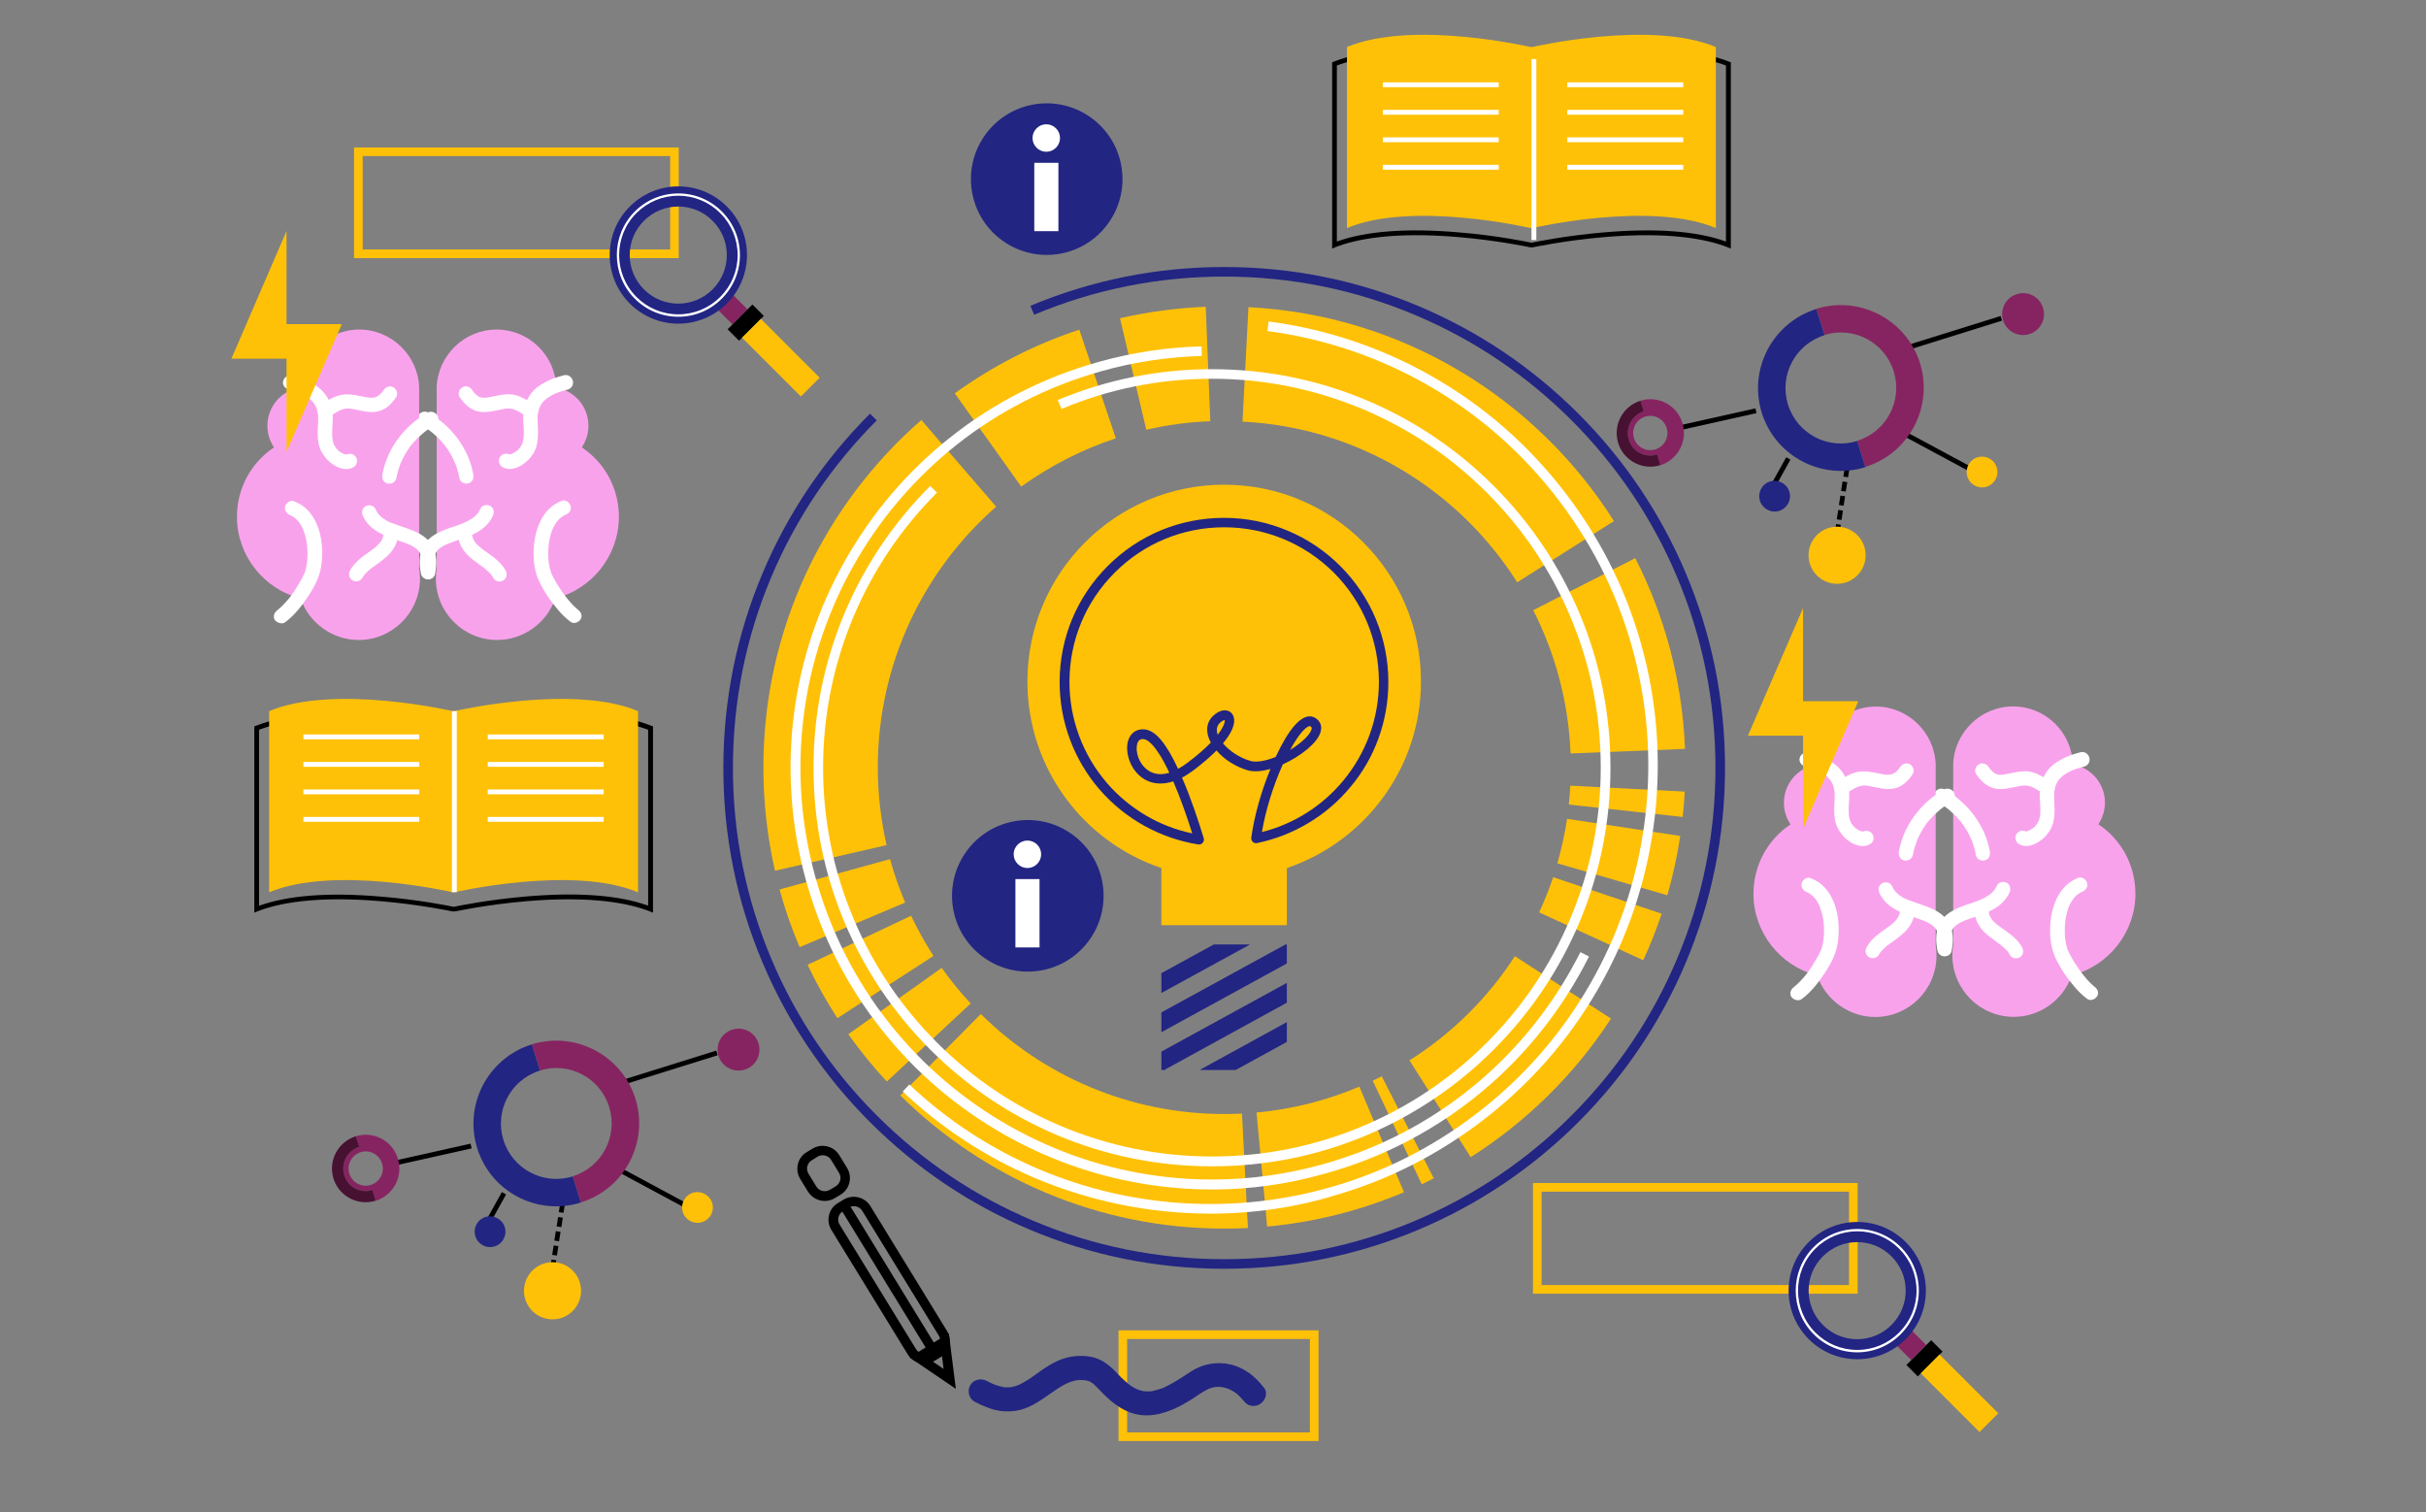 <?xml version="1.0" encoding="UTF-8"?> <svg xmlns="http://www.w3.org/2000/svg" xmlns:xlink="http://www.w3.org/1999/xlink" id="Objects" x="0px" y="0px" viewBox="0 0 1800 1122" style="enable-background:new 0 0 1800 1122;" xml:space="preserve"><rect x="0" y="0" width="1800" height="1122" fill="#808080" stroke="none"/> <style type="text/css"> .st0{fill:#FFC107;} .st1{fill:#222582;} .st2{fill:#000002;} .st3{fill:#F9A2EC;} .st4{fill:#FFFFFF;} .st5{fill:#862461;} .st6{display:none;} .st7{display:inline;fill:#FFFFFF;} .st8{fill:#471132;} </style> <g> <path class="st0" d="M503.6,191.5H262.7v-82.1h240.9V191.5z M269.1,185.1h228.1v-69.3H269.1V185.1z"></path> </g> <g> <path class="st0" d="M978.3,1069.1H829.9V987h148.4V1069.1z M836.3,1062.7h135.6v-69.3H836.3V1062.7z"></path> </g> <g> <path class="st1" d="M908.3,941.3c-50.2,0-98.8-9.8-144.7-29.2c-44.3-18.7-84-45.5-118.1-79.6c-34.1-34.1-60.9-73.9-79.6-118.1 c-19.4-45.8-29.2-94.5-29.2-144.7c0-50.2,9.8-98.8,29.2-144.7c18.7-44.3,45.5-84,79.6-118.1l5,5c-33.5,33.5-59.8,72.5-78.1,115.9 c-19,44.9-28.6,92.7-28.6,141.9c0,49.2,9.6,97,28.6,141.9C590.7,755,617,794,650.5,827.5c33.5,33.5,72.5,59.8,115.9,78.1 c44.9,19,92.7,28.6,141.9,28.6c49.2,0,97-9.6,141.9-28.6c43.4-18.4,82.4-44.6,115.9-78.1c33.5-33.5,59.8-72.5,78.1-115.9 c19-44.9,28.6-92.7,28.6-141.9s-9.6-97-28.6-141.9c-18.4-43.4-44.6-82.4-78.1-115.9c-33.5-33.5-72.5-59.8-115.9-78.1 c-44.9-19-92.7-28.6-141.9-28.6c-48.9,0-96.3,9.5-141,28.3l-2.8-6.6c45.6-19.1,93.9-28.8,143.8-28.8c50.2,0,98.8,9.8,144.7,29.2 c44.3,18.7,84,45.5,118.1,79.6c34.1,34.1,60.9,73.9,79.6,118.1c19.4,45.8,29.2,94.5,29.2,144.7c0,50.2-9.8,98.8-29.2,144.7 c-18.7,44.3-45.5,84-79.6,118.1c-34.1,34.1-73.9,60.9-118.1,79.6C1007.1,931.5,958.4,941.3,908.3,941.3z"></path> </g> <g> <rect x="1305.9" y="350.8" transform="matrix(0.485 -0.874 0.874 0.485 371.254 1335.825)" width="29" height="3.6"></rect> </g> <g> <path class="st2" d="M1364.7,396.3l-3.5-0.5l1.1-7l3.5,0.5L1364.7,396.3z M1366.3,385.8l-3.5-0.5l1.1-7l3.5,0.5L1366.3,385.8z M1367.9,375.2l-3.5-0.5l1.1-7l3.5,0.5L1367.9,375.2z M1369.5,364.7l-3.5-0.5l1.1-7l3.5,0.5L1369.5,364.7z M1371.2,354.1l-3.5-0.5 l1.1-7l3.5,0.5L1371.2,354.1z M1372.8,343.6l-3.5-0.5l0.1-0.9l3.5,0.5L1372.8,343.6z"></path> </g> <g> <rect x="1440.9" y="305.2" transform="matrix(0.474 -0.881 0.881 0.474 461.445 1448.745)" width="3.6" height="66.4"></rect> </g> <g> <rect x="1401.6" y="246.6" transform="matrix(0.954 -0.298 0.298 0.954 -8.299 442.486)" width="86" height="3.6"></rect> </g> <g> <rect x="1238.1" y="309.7" transform="matrix(0.976 -0.218 0.218 0.976 -37.353 284.882)" width="65.5" height="3.6"></rect> </g> <g> <g> <path d="M484.4,677.1l-2.4-1c-14.6-5.7-42.2-11.7-91.3-7.5c-29.5,2.5-52.9,7.6-53.2,7.6l-0.2,0h-1.5l-0.2,0 c-0.2-0.1-23.7-5.1-53.2-7.6c-49.1-4.2-76.7,1.8-91.3,7.5l-2.4,1V538.9l1.1-0.4c21.7-8.6,53-11.2,93-7.8 c28.3,2.4,51.1,7.2,53.4,7.6h0.8c2.3-0.5,25.1-5.2,53.4-7.6c40-3.4,71.2-0.8,93,7.8l1.1,0.4V677.1z M336.2,672.7h0.8 c2.3-0.5,25.1-5.2,53.4-7.6c38.5-3.3,68.9-1,90.5,6.8V541.4c-14.9-5.6-42.4-11.2-90.2-7.1c-29.5,2.5-52.9,7.6-53.2,7.6l-0.2,0 h-1.5l-0.2,0c-0.2-0.1-23.7-5.1-53.2-7.6c-47.8-4.1-75.3,1.5-90.2,7.1v130.6c21.6-7.8,52-10.1,90.5-6.8 C311.1,667.5,333.9,672.2,336.2,672.7z"></path> </g> </g> <g> <g> <g> <path class="st1" d="M938,1029.8c-6.4-8.4-14.6-15.1-25-17.5c-10-2.4-20.6-0.4-29.2,5.1c-4,2.6-7.9,5.3-12.1,7.7 c-1.9,1.1-3.8,2.2-5.8,3.2c-1,0.5-1.9,0.9-2.9,1.4c-1.8,0.8,2-0.8,0.2-0.1c-0.6,0.3-1.3,0.5-2,0.7c-1.9,0.7-3.9,1.2-5.9,1.7 c-0.5,0.1-1,0.2-1.5,0.3c-1.9,0.3,2.3-0.3,0.4-0.1c-1.2,0.1-2.3,0.1-3.5,0.1c-0.8,0-4.3-0.4-1.1,0c-1-0.1-2-0.4-3-0.6 c-1-0.3-2-0.6-3-1c-1.8-0.7,1.9,0.9,0.1,0c-0.7-0.3-1.4-0.7-2-1c-1.1-0.6-2.1-1.2-3.1-1.9c-0.5-0.4-1-0.7-1.5-1.1 c1.9,1.4,0.1,0-0.3-0.3c-1.8-1.5-3.6-3.2-5.3-4.8c-2.7-2.7-5.2-5.7-8.2-8.1c-4-3.3-8.4-5.8-13.5-6.8c-5.9-1.1-11.8-1-17.7,0.4 c-9.7,2.3-17.8,8.4-25.7,14.1c-1.9,1.4-4,2.7-6.1,3.9c-0.9,0.6-1.9,1.1-2.9,1.6c-0.5,0.2-0.9,0.5-1.4,0.7 c-0.6,0.3-2.9,1.2-0.2,0.1c-1.7,0.7-3.5,1.2-5.3,1.6c-0.4,0.1-0.9,0.2-1.3,0.2c2.9-0.5,1.3-0.2,0.6-0.1c-1,0.1-2.1,0.1-3.1,0.1 c-0.6,0-1.2-0.1-1.8-0.1c-1.6-0.2,2.4,0.4,0,0c-1.5-0.3-3-0.7-4.4-1.1c-0.7-0.2-1.4-0.5-2.1-0.7c-0.6-0.2-3.6-1.5-1.1-0.4 c-1.8-0.8-3.5-1.6-5.2-2.5c-4.3-2.2-9.6-1.2-12.2,3.2c-2.4,4-1.1,10,3.2,12.2c4.8,2.5,9.9,4.8,15.1,6.1 c5.1,1.3,10.1,1.4,15.3,0.7c9.3-1.3,17.5-6.9,25-12.2c3.8-2.7,7.6-5.3,11.7-7.5c1-0.5,2-1,3-1.4c-2.6,1.1,0.8-0.3,1.5-0.5 c1.1-0.3,2.1-0.6,3.2-0.9c0.5-0.1,1.1-0.2,1.6-0.3c-2.8,0.5-0.2,0.1,0.4,0c1.2-0.1,2.3-0.1,3.5,0c0.6,0,1.2,0.1,1.8,0.1 c2,0.1-2.1-0.4-0.2,0c1,0.2,2,0.4,2.9,0.7c0.6,0.2,2.2,0.9-0.4-0.2c0.6,0.2,1.1,0.5,1.6,0.8c0.8,0.4,1.5,0.9,2.2,1.4 c1.4,1-1.7-1.4-0.4-0.3c0.3,0.3,0.7,0.6,1,0.9c1.5,1.3,2.8,2.8,4.2,4.2c7.2,7.6,15.3,14.7,25.6,17.4c10.3,2.8,20.5,0.3,30-3.9 c4.2-1.9,8.2-4.2,12.1-6.6c4-2.5,7.7-5.4,11.9-7.5c0.5-0.2,0.9-0.4,1.4-0.7c-2.5,1.1-0.8,0.4-0.2,0.1c0.9-0.3,1.9-0.6,2.9-0.9 c0.8-0.2,4.2-0.7,1-0.3c1.1-0.1,2.3-0.2,3.4-0.2c1,0,1.9,0.1,2.9,0.2c1.8,0.2-2.3-0.4-0.5,0c0.5,0.1,1,0.2,1.4,0.3 c1,0.2,1.9,0.5,2.8,0.8c0.5,0.2,0.9,0.3,1.4,0.5c1.5,0.6-2.1-1,0.1,0.1c1.1,0.5,2.1,1.1,3.1,1.7c0.6,0.4,1.1,0.7,1.7,1.1 c0.3,0.2,0.6,0.4,0.8,0.6c-1.1-0.9-1.3-1-0.6-0.4c1.1,0.9,2.1,1.9,3.1,2.9c0.5,0.5,1,1.1,1.5,1.6c0.4,0.4,2,2.5,0.4,0.4 c1.5,1.9,2.9,3.4,5.3,4.1c2.3,0.6,4.8,0.3,6.9-0.9C938.6,1039.7,941,1033.6,938,1029.8L938,1029.8z"></path> </g> </g> </g> <g> <g> <g> <g> <path class="st0" d="M1165.3,559l84.9-3.4c-2-50.8-15.1-98.8-36.9-141.5l-75.7,38.6C1153.9,484.8,1163.8,520.8,1165.3,559z"></path> </g> </g> <g> <g> <path class="st0" d="M908.4,826.5c-70.4,0-134.3-28.3-180.7-74.2L668,812.7c61.8,61.1,146.7,98.8,240.4,98.8 c5.9,0,11.7-0.1,17.5-0.4l-4.4-84.9C917.2,826.4,912.8,826.5,908.4,826.5z"></path> </g> </g> <g> <g> <path class="st0" d="M1142,676.9l77.2,35.5c5.2-11.2,9.7-22.7,13.7-34.5l-80.5-27.1C1149.4,659.7,1145.9,668.4,1142,676.9z"></path> </g> </g> <g> <g> <path class="st0" d="M1045.8,786.7l45.4,71.8c41.6-26.4,77.2-61.5,104.1-102.8l-71.3-46.3 C1103.9,740.5,1077.1,766.9,1045.8,786.7z"></path> </g> </g> <g> <g> <path class="st0" d="M1162.7,607.5c-1.7,11.3-4.1,22.3-7.2,33l81.6,23.7c4.1-14.3,7.3-29,9.6-44L1162.7,607.5z"></path> </g> </g> <g> <g> <path class="st0" d="M1164,596.9l84.5,9.2c0.7-6.2,1.2-12.5,1.5-18.8l-84.9-4.4C1164.9,587.6,1164.5,592.3,1164,596.9z"></path> </g> </g> <g> <g> <path class="st0" d="M1125.7,432l71.8-45.4c-57.6-91-157-152.9-271.2-158.7l-4.4,84.9C1007.7,317.1,1082.4,363.6,1125.7,432z"></path> </g> </g> <g> <g> <path class="st0" d="M660.4,637.4l-82,22.5c4,14.7,9,29,14.9,42.8l78.3-33.1C667.2,659.2,663.4,648.5,660.4,637.4z"></path> </g> </g> <g> <g> <path class="st0" d="M932.3,825.4l7.9,84.6c35.7-3.3,69.8-12.1,101.5-25.5l-33.1-78.3C984.8,816.3,959.2,822.9,932.3,825.4z"></path> </g> </g> <g> <g> <path class="st0" d="M651.3,569.4c0-77.1,34-146.3,87.8-193.5l-55.5-64.3c-71.8,62.7-117.2,154.9-117.2,257.8 c0,26.3,3,52,8.6,76.6l82.8-19C653.6,608.4,651.3,589.2,651.3,569.4z"></path> </g> </g> <g> <g> <path class="st0" d="M698.7,718.1l-69.3,49.2c8.8,12.3,18.3,24.1,28.6,35.1l62.2-57.9C712.5,736.2,705.3,727.4,698.7,718.1z"></path> </g> </g> <g> <g> <path class="st0" d="M1018.5,801.8l36.4,76.8c3-1.4,6-2.9,8.9-4.4l-38.6-75.7C1022.9,799.6,1020.7,800.7,1018.5,801.8z"></path> </g> </g> <g> <g> <path class="st0" d="M676,679.4l-76.8,36.4c6.5,13.7,13.9,26.9,22.1,39.6l71.3-46.2C686.5,699.7,680.9,689.8,676,679.4z"></path> </g> </g> <g> <g> <path class="st0" d="M898,312.5l-3.4-84.9c-21.8,0.9-43.1,3.8-63.6,8.5l19.5,82.7C865.8,315.3,881.7,313.1,898,312.5z"></path> </g> </g> <g> <g> <path class="st0" d="M827.9,325.2l-27.1-80.6c-33.4,11-64.5,27.1-92.4,47.2l49.3,69.2C779,345.7,802.6,333.5,827.9,325.2z"></path> </g> </g> </g> </g> <g> <g> <g> <path class="st0" d="M1054.3,505.6c0-80.6-65.4-146-146-146s-146,65.4-146,146c0,64.3,41.6,119,99.4,138.4v42.4h93.1V644 C1012.6,624.5,1054.3,569.9,1054.3,505.6z"></path> </g> </g> <g> <g> <g> <polygon class="st1" points="900.6,700.7 861.7,722 861.7,736.7 927.5,700.7 "></polygon> </g> </g> <g> <g> <polygon class="st1" points="954.8,743.9 954.8,729.2 861.7,780.2 861.7,793.8 864.8,793.8 864.6,793.4 "></polygon> </g> </g> <g> <g> <polygon class="st1" points="954.8,758.3 890.1,793.8 916.9,793.8 954.8,773 "></polygon> </g> </g> <g> <g> <polygon class="st1" points="954.8,700.7 953.8,700.7 861.7,751.1 861.7,765.8 954.8,714.8 "></polygon> </g> </g> </g> <g> <g> <path class="st1" d="M889.7,626.5c-0.2,0-0.4,0-0.6,0c-28.4-4.5-54.4-19-73.3-40.8c-19.1-22.1-29.6-50.4-29.6-79.6 c0-32.6,12.7-63.2,35.7-86.2c23-23,53.6-35.7,86.2-35.7c16.5,0,32.4,3.2,47.5,9.6c14.5,6.1,27.6,14.9,38.8,26.1 c23,23,35.7,53.6,35.7,86.2c0,14.4-2.5,28.5-7.4,41.9c-4.7,13-11.6,25-20.5,35.6c-17.7,21.5-42.4,36.3-69.6,41.9 c-1.1,0.2-2.3-0.1-3.1-0.9c-0.8-0.8-1.2-1.9-1.1-3.1c2.1-15.7,7.3-34.2,14.2-51c-5.4,1.5-11.8,2.5-17.1,0.9 c-8.8-2.6-17.3-8-22.9-14.6c-4.6,4.7-10.4,9.6-17.1,14.7c-2.9,2.1-5.7,4-8.5,5.4c6.7,15.4,12.4,32.7,16.1,44.9 c0.4,1.2,0.1,2.4-0.7,3.4C891.7,626.1,890.8,626.5,889.7,626.5z M908.3,391.2c-30.7,0-59.5,11.9-81.2,33.6 c-21.7,21.7-33.6,50.5-33.6,81.2c0,27.5,9.9,54.1,27.8,74.9c16.5,19.1,38.8,32.3,63.3,37.4c-3.6-11.4-8.5-25.7-14.1-38.6 c-10.5,3.4-20.1,1.3-26.8-6c-6.9-7.4-9.4-19.4-5.7-26.6c2.3-4.4,6.6-6.6,11.7-5.9c7.8,1,15.6,10.3,24.4,29.2 c2.3-1.2,4.7-2.8,7.1-4.6c6.9-5.2,12.7-10.2,17.2-14.9c-4.1-7.4-3.6-14.6,1.5-19.6c4.6-4.6,10.2-5.7,13.6-2.5 c1.7,1.7,6.2,8-6.1,22.7c4.8,5.7,12.4,10.7,20.2,13c4.3,1.3,11.2,0.2,18.9-2.9c10.3-22.2,18.1-28.5,22.9-29.8 c2.5-0.7,4.9-0.3,6.9,1.1c2.9,2,4.3,4.9,3.9,8.2c-0.5,5.5-5.8,11-10.2,14.7c-5.1,4.3-11.6,8.3-18.2,11.3 c-7.2,16-12.8,34.3-15.5,50.2c23.6-5.9,44.9-19.4,60.5-38.3c8.3-10.1,14.8-21.4,19.3-33.6c4.6-12.6,7-25.9,7-39.5 c0-30.7-11.9-59.5-33.6-81.2C967.8,403.2,938.9,391.2,908.3,391.2z M847.8,548.3c-1.6,0-2.7,0.7-3.5,2.2 c-2.1,4.1-0.8,12.8,4.6,18.5c3.4,3.7,9.3,7.1,18.7,4.3c-10.1-21.5-16.5-24.6-18.8-24.9C848.4,548.3,848.1,548.3,847.8,548.3z M971.8,538.7c-0.1,0-0.3,0-0.5,0.1c-2.9,0.8-8.1,6.5-14.1,17.6c9.2-5.6,15.6-12.2,16-15.9c0.1-0.5,0-1-0.9-1.6 C972.2,538.8,972.1,538.7,971.8,538.7z M908.7,534.2c-0.5,0-1.9,0.5-3.7,2.2c-1.7,1.7-3,4.4-1.5,8.7 C908.4,538.8,908.9,535.2,908.7,534.2z"></path> </g> </g> </g> <g> <g> <g> <g> <g> <g> <g> <path class="st3" d="M412,443.9c27.4-6.8,47.2-32,47.2-60.4c0-20.9-10.2-40-27.5-51.6c3.1-4.7,4.9-10.3,4.9-16 c0-14.1-10.1-25.9-23.8-28.3c-0.7-23.9-20.3-43.1-44.4-43.1c-23.8,0-43.6,19.2-44.4,42.9c0,0.1,0,0.3,0,0.4v134 c-0.4,2.5-0.6,5-0.6,7.5c0,25.1,20.4,45.5,45.5,45.5C388.3,474.8,405.8,462.2,412,443.9z"></path> </g> </g> </g> </g> </g> <g> <g> <g> <path class="st4" d="M418.4,278.4c-7.2,1.8-14,4.5-19.9,9c-6,4.7-9.2,11.6-10.1,19.1c-0.5,3.7,0,7.5,0.2,11.2c0.1,2,0.1,4,0,6 c-0.1,1.7-0.2,2.7-0.9,4.9c-0.1,0.3-0.2,0.7-0.4,1c0.4-0.9-0.4,0.7-0.4,0.7c-0.7,1.3-1,1.5-1.8,2.7c0.7-1-0.7,0.7-1,1 c-0.3,0.3-0.7,0.6-1.1,0.9c0.9-0.7-0.4,0.2-0.5,0.3c-0.7,0.4-1.4,0.8-2.1,1.2c-1.4,0.7,1-0.3-0.4,0.2c-0.4,0.2-0.8,0.3-1.2,0.4 c-0.3,0.1-0.5,0.1-0.8,0.2c1.4-0.3,0.3-0.1-0.1,0c-1.2,0,1.2,0.3,0.1,0c-1.1-0.2,1.1,0.6,0.2,0.1c-2.5-1.5-5.8-0.6-7.3,1.9 c-1.5,2.5-0.6,5.8,1.9,7.3c7.2,4.3,16.9-1.9,21.2-7.6c0.3-0.4,0.4-0.5,0-0.1c0.5-0.7,1-1.3,1.5-2c0.8-1.1,1.3-2.4,1.8-3.7 c0.8-1.8,1.2-3.7,1.5-5.6c0.6-4.5,0.4-8.9,0.2-13.4c-0.1-1.9-0.2-3.9-0.1-5.8c0-0.3,0-0.7,0.1-1c0.1-1.7-0.2,1,0.1-0.6 c0.2-0.9,0.4-1.9,0.7-2.8c0.1-0.3,0.2-0.6,0.3-0.9c0.1-0.2,0.6-1.6,0.1-0.4c0.4-0.8,0.8-1.6,1.2-2.3c0.2-0.4,0.5-0.7,0.7-1.1 c0.8-1.2-0.7,0.8,0.2-0.3c0.5-0.7,1.1-1.3,1.8-1.9c0.5-0.5,1.1-1,1.6-1.4c1.1-0.9-0.9,0.6,0.3-0.2c0.4-0.3,0.7-0.5,1.1-0.8 c1.4-0.9,2.9-1.7,4.4-2.4c0.3-0.1,0.6-0.3,0.9-0.4c1.4-0.6-1,0.4,0.5-0.2c0.9-0.4,1.8-0.7,2.7-1c1.9-0.6,3.8-1.1,5.7-1.6 c2.8-0.7,4.5-3.8,3.7-6.6C424.1,279.3,421.2,277.7,418.4,278.4L418.4,278.4z"></path> </g> </g> </g> <g> <g> <g> <path class="st4" d="M396.8,300.3c-4.5-2.6-8.7-5.5-13.8-7c-5.3-1.6-10.7-0.5-16,0.6c-1.9,0.4-3.9,0.8-5.8,1.1 c1.5-0.2,0.1,0-0.2,0c-0.5,0.1-1,0.1-1.5,0.1c-0.4,0-0.8,0-1.1,0c-0.3,0-2-0.2-0.4,0c-0.9-0.1-1.7-0.4-2.5-0.7 c1.3,0.5,0.1,0-0.2-0.1c-0.5-0.2-1-0.6-1.4-0.9c-1.2-0.8,0.8,0.7-0.3-0.3c-0.5-0.4-0.9-0.9-1.4-1.3c-1-1.1-1.1-1.2-1.9-2.5 c-1.6-2.4-4.7-3.5-7.3-1.9c-2.4,1.4-3.6,4.9-1.9,7.3c3.1,4.5,6.7,8.2,12,10.1c4.2,1.5,8.9,0.9,13.2,0.1c2-0.4,4-0.8,6-1.2 c1.1-0.2,2.1-0.4,3.2-0.6c-0.9,0.1,1.2,0,1.4,0c0.2,0,2.3,0.1,1.4,0c2.8,0.4,4,1,6.2,2.1c2.4,1.3,4.8,2.8,7.1,4.2 C397.4,313,402.8,303.8,396.8,300.3L396.8,300.3z"></path> </g> </g> </g> <g> <g> <g> <path class="st4" d="M322.4,423.1c-0.1-0.5-0.2-0.9-0.3-1.4c0-0.2-0.3-1.7-0.1-0.3c-0.1-0.8-0.2-1.6-0.2-2.5 c-0.1-1.6-0.1-3.1,0.1-4.7c-0.2,1.8,0.1-0.4,0.2-0.8c0.1-0.6,0.3-1.2,0.5-1.7c0.1-0.3,0.2-0.5,0.3-0.8 c-0.6,1.5-0.2,0.6-0.1,0.2c0.3-0.6,0.6-1.1,1-1.7c0.1-0.2,0.3-0.4,0.5-0.7c-1,1.4-0.4,0.5-0.2,0.2c0.3-0.4,0.7-0.8,1.1-1.2 c0.4-0.4,0.8-0.7,1.2-1.1c0.8-0.7-1.1,0.8-0.2,0.2c0.3-0.2,0.6-0.4,0.9-0.6c0.9-0.6,1.9-1.2,2.9-1.7c0.5-0.3,1-0.5,1.5-0.7 c0.3-0.1,0.5-0.2,0.8-0.4c0.9-0.4-1.3,0.5,0.1,0c9.9-4,21.3-6,28.9-14.2c1.8-1.9,3.3-4.1,4.4-6.5c1.2-2.6,0.8-5.7-1.9-7.3 c-2.3-1.4-6.1-0.7-7.3,1.9c-0.5,1.2-1.2,2.3-1.9,3.3c-0.2,0.3-0.9,1.2,0.1-0.1c-0.2,0.2-0.4,0.5-0.6,0.7 c-0.5,0.5-0.9,1-1.4,1.5c-0.4,0.4-0.9,0.8-1.3,1.2c-0.8,0.7,1-0.8,0.1-0.1c-0.2,0.2-0.5,0.3-0.7,0.5c-1.1,0.7-2.2,1.4-3.3,2 c-1.1,0.6-2.2,1.1-3.3,1.6c1.7-0.7-0.3,0.1-0.7,0.3c-0.7,0.3-1.4,0.5-2,0.8c-2.4,0.9-4.9,1.7-7.3,2.5 c-5.2,1.8-10.4,3.9-14.7,7.3c-4.7,3.7-7.2,9.1-7.9,15c-0.5,4,0,8.1,0.8,12c0.6,2.9,3.9,4.5,6.6,3.7 C321.7,428.8,323,425.9,322.4,423.1L322.4,423.1z"></path> </g> </g> </g> <g> <g> <g> <path class="st4" d="M339.7,394.6c-0.2,8.6,4.4,15.4,11,20.5c1.7,1.3,3.4,2.6,5.2,3.9c0.8,0.5,1.5,1.1,2.2,1.6 c0.3,0.2,0.6,0.5,1,0.7c0.2,0.2,0.4,0.3,0.6,0.5c-0.6-0.4-0.6-0.5-0.2-0.1c1.4,1.1,2.8,2.3,4,3.6c0.3,0.3,0.5,0.6,0.8,0.8 c0.2,0.2,0.3,0.4,0.5,0.6c-0.4-0.6-0.5-0.6-0.2-0.2c0.5,0.7,1,1.5,1.4,2.3c1.4,2.6,4.9,3.3,7.3,1.9c2.6-1.5,3.3-4.7,1.9-7.3 c-3.6-6.7-10.2-10.9-16.2-15.2c-0.3-0.2-2.2-1.7-1.1-0.8c-0.7-0.6-1.4-1.1-2.1-1.7c-0.7-0.6-1.3-1.2-1.9-1.8 c-0.3-0.3-0.5-0.5-0.8-0.8c-0.2-0.2-0.3-0.4-0.5-0.6c0.5,0.6,0.5,0.7,0.2,0.2c-0.4-0.6-0.8-1.2-1.2-1.9c-0.2-0.3-0.3-0.7-0.5-1 c-0.2-0.5-0.2-0.5,0.1,0.2c-0.1-0.2-0.2-0.5-0.3-0.7c-0.3-0.9-0.5-1.8-0.6-2.7c0.2,1.4,0,0,0-0.2c0-0.6,0-1.2,0-1.8 c0.1-2.9-2.5-5.3-5.3-5.3C342.1,389.3,339.8,391.7,339.7,394.6L339.7,394.6z"></path> </g> </g> </g> <g> <g> <g> <path class="st4" d="M428.9,452.4c-1.1-0.8,0.9,0.7-0.2-0.2c-0.3-0.3-0.7-0.6-1-0.8c-0.7-0.6-1.4-1.3-2-1.9 c-1.6-1.5-3-3.2-4.4-4.9c-2.5-3-5.1-6.7-7.5-10.5c-1.1-1.8-2.1-3.6-3.1-5.5c-0.5-0.9-0.9-1.7-1.3-2.6c-0.2-0.4-0.4-0.8-0.6-1.3 c-0.5-1.1,0.3,0.9-0.1-0.5c-0.5-1.4-0.8-2.8-1.1-4.2c-0.2-0.8-0.3-1.5-0.4-2.3c-0.2-1.3,0.1,1.2,0-0.2 c-0.1-0.5-0.1-1.1-0.2-1.6c-0.3-3.5-0.3-7,0-10.5c0-0.4,0.1-0.9,0.1-1.3c0-0.2,0.2-1.7,0-0.3c0.1-0.9,0.3-1.7,0.4-2.5 c0.3-1.8,0.8-3.6,1.3-5.4c0.2-0.8,0.5-1.6,0.8-2.4c0.1-0.2,0.6-1.5,0.1-0.3c0.2-0.4,0.3-0.7,0.5-1.1c0.7-1.6,1.6-3.1,2.6-4.5 c0.1-0.2,1-1.3,0.1-0.2c0.2-0.3,0.5-0.6,0.7-0.9c0.5-0.6,1-1.1,1.6-1.7c0.3-0.3,2.1-1.7,1-0.9c0.7-0.5,1.5-1,2.2-1.4 c0.3-0.2,0.7-0.4,1-0.5c1.2-0.6-1.1,0.4,0.2-0.1c2.7-1,4.6-3.5,3.7-6.6c-0.7-2.6-3.8-4.8-6.6-3.7c-15,5.8-20.4,22.5-20.8,37.4 c-0.2,7.2,0.8,14.7,3.7,21.3c3.7,8.3,9.1,16,15,22.8c2.6,3.1,5.6,5.8,8.8,8.3c2.3,1.7,6,0.4,7.3-1.9 C432.4,457,431.2,454.2,428.9,452.4L428.9,452.4z"></path> </g> </g> </g> <g> <g> <g> <path class="st4" d="M312.5,315.4c1.9,1.1,3.7,2.2,5.4,3.4c2,1.4,2.7,2,4.7,3.8c1.6,1.4,3.1,2.9,4.5,4.4 c0.7,0.8,1.4,1.6,2.1,2.4c0.3,0.4,0.7,0.8,1,1.2c0.4,0.5,0.4,0.6,0.1,0.2c0.2,0.3,0.4,0.6,0.6,0.8c2.6,3.5,4.8,7.4,6.5,11.4 c-0.4-0.9,0.3,0.6,0.3,0.7c0.2,0.5,0.4,1,0.6,1.5c0.4,1,0.7,2,1,3c0.7,2.2,1.2,4.5,1.6,6.7c0.5,2.9,4,4.4,6.6,3.7 c3-0.8,4.2-3.7,3.7-6.6c-3.5-19.4-16.4-36.2-33.4-45.9c-2.5-1.4-5.8-0.6-7.3,1.9C309.1,310.6,309.9,314,312.5,315.4 L312.5,315.4z"></path> </g> </g> </g> </g> <g> <g> <g> <g> <g> <g> <path class="st3" d="M266.1,474.8c25.1,0,45.5-20.4,45.5-45.5c0-2.5-0.2-5-0.6-7.5v-134c0-0.1,0-0.3,0-0.4 c-0.8-23.7-20.6-42.9-44.4-42.9c-24,0-43.7,19.2-44.4,43.1c-13.7,2.4-23.8,14.2-23.8,28.3c0,5.7,1.7,11.3,4.9,16 c-17.3,11.6-27.5,30.7-27.5,51.6c0,28.4,19.8,53.6,47.2,60.4C229.2,462.2,246.7,474.8,266.1,474.8z"></path> </g> </g> </g> </g> </g> <g> <g> <g> <path class="st4" d="M213.8,288.7c1.8,0.4,3.5,0.9,5.2,1.5c0.8,0.2,1.5,0.5,2.3,0.8c0.4,0.2,0.9,0.3,1.3,0.5 c-1.1-0.4,0.3,0.1,0.5,0.2c1.5,0.7,3,1.5,4.4,2.4c0.6,0.4,1.2,0.8,1.8,1.3c-1-0.7,0.2,0.1,0.3,0.3c0.3,0.3,0.7,0.6,1,0.9 c0.5,0.5,1,1,1.5,1.6c0.3,0.3,0.6,0.7,0.8,1c-0.8-1,0.1,0.2,0.2,0.3c0.4,0.6,0.8,1.2,1.1,1.9c0.2,0.4,0.4,0.8,0.6,1.2 c-0.5-1.1,0.1,0.2,0.1,0.4c0.3,0.7,0.5,1.5,0.7,2.3c0.1,0.5,0.2,1,0.3,1.4c0.3,1.6-0.1-1.1,0.1,0.6c0.2,2.1,0.1,4.2,0,6.3 c-0.2,4-0.5,8-0.1,12c0.2,2.3,0.6,4.5,1.4,6.6c0.4,1.3,1,2.5,1.7,3.7c0.3,0.5,0.6,1,0.9,1.4c0.2,0.3,1.7,2.3,0.9,1.3 c4.1,6,14.3,12.3,21.5,8c2.5-1.5,3.4-4.8,1.9-7.3c-1.5-2.5-4.8-3.4-7.3-1.9c-0.5,0.3-0.3,0.2,0.5-0.2c-0.4,0.2-1.4,0.2,0.1,0 c-0.2,0-0.5,0-0.7,0c-1.3,0,1.2,0.2-0.1,0c-0.7-0.1-1.4-0.4-2.1-0.6c1.2,0.4-0.2-0.1-0.4-0.2c-0.4-0.2-0.8-0.5-1.2-0.7 c-0.3-0.2-0.5-0.3-0.8-0.5c-1.3-0.9,0.8,0.7-0.5-0.3c-0.7-0.6-1.4-1.3-2-2c0.4,0.5,0.4,0.5,0,0c-0.3-0.4-0.6-0.7-0.8-1.1 c0.3,0.3,0.2,0.2-0.2-0.3c-0.3-0.5-0.6-0.9-0.8-1.4c-0.8-1.5,0.3,0.9-0.3-0.7c-0.3-0.8-0.5-1.7-0.7-2.6c-0.1-0.3-0.1-0.7-0.2-1 c-0.3-1.7,0.1,1-0.1-0.7c-0.2-2-0.2-4-0.1-6c0.1-3.9,0.6-7.9,0.3-11.8c-0.6-7.5-4-14.5-9.8-19.3c-5.8-4.8-13-7.6-20.2-9.3 c-2.8-0.7-5.8,0.9-6.6,3.7C209.3,284.9,210.9,288,213.8,288.7L213.8,288.7z"></path> </g> </g> </g> <g> <g> <g> <path class="st4" d="M243.5,309.5c2.2-1.3,4.4-2.7,6.7-4c2.4-1.3,3.3-1.7,6.1-2.3c1.7-0.3-1,0.1,0.8-0.1c0.8-0.1,1.5,0,2.3,0 c1.9,0.1-0.8-0.2,0.7,0.1c0.6,0.1,1.2,0.2,1.8,0.3c2.2,0.4,4.3,0.9,6.5,1.3c4.4,0.9,8.9,1.4,13.2,0.1 c5.4-1.6,9.3-5.7,12.3-10.2c1.6-2.4,0.5-5.9-1.9-7.3c-2.6-1.5-5.7-0.5-7.3,1.9c-0.8,1.2-0.8,1.2-1.6,2.1 c-0.3,0.4-0.7,0.7-1,1.1c-0.2,0.2-1.7,1.4-0.7,0.6c-0.8,0.6-1.6,1-2.5,1.5c1.3-0.6,0.1-0.1-0.2,0c-0.5,0.2-1,0.3-1.5,0.4 c-1.3,0.3,1.2-0.1-0.1,0c-0.5,0-1,0.1-1.5,0.1c-0.9,0-1.8-0.1-2.7-0.2c1.5,0.2,0.1,0-0.2,0c-0.5-0.1-1.1-0.2-1.6-0.3 c-1-0.2-2-0.4-3-0.6c-5.3-1.1-10.5-2.1-15.9-0.8c-5.2,1.2-9.7,4.4-14.3,7.1C232.2,303.8,237.6,313,243.5,309.5L243.5,309.5z"></path> </g> </g> </g> <g> <g> <g> <path class="st4" d="M322.8,425.9c1.3-6.9,1.5-14-1.7-20.4c-2.4-4.7-6.9-8.1-11.5-10.4c-4.9-2.4-10.1-3.9-15.1-5.7 c-1.2-0.4-2.3-0.8-3.5-1.3c-0.3-0.1-0.6-0.2-0.9-0.3c1.5,0.6,0.5,0.2,0.1,0.1c-0.7-0.3-1.3-0.6-1.9-0.9 c-1.1-0.5-2.1-1.1-3.1-1.8c-0.5-0.3-1-0.7-1.5-1c-0.3-0.2-1.1-0.9,0.1,0.1c-0.3-0.2-0.6-0.5-0.9-0.8c-0.5-0.5-1-0.9-1.5-1.4 c-0.3-0.3-1.8-2.2-0.7-0.8c-0.9-1.2-1.6-2.5-2.2-3.8c-1.2-2.6-5-3.3-7.3-1.9c-2.7,1.6-3.1,4.7-1.9,7.3 c5,10.8,16.5,14.9,27,18.4c1.2,0.4,2.3,0.8,3.5,1.2c0.6,0.2,1.1,0.4,1.7,0.6c0.4,0.2,2.6,1.1,0.9,0.3c2.2,0.9,4.2,2,6.1,3.4 c0.3,0.2,1.1,0.9-0.2-0.2c0.2,0.2,0.4,0.3,0.6,0.5c0.4,0.3,0.8,0.7,1.2,1.1c0.4,0.4,0.7,0.8,1,1.2c-1.2-1.5,0.1,0.3,0.4,0.7 c0.3,0.5,0.5,1,0.8,1.5c-0.8-1.7,0,0.2,0.2,0.6c0.2,0.6,0.3,1.2,0.5,1.8c0.1,0.3,0.1,0.6,0.2,0.9c-0.3-1.7,0-0.1,0,0.2 c0.1,1.4,0.1,2.7,0,4.1c0,0.7-0.1,1.4-0.2,2.1c0.2-1.4,0,0.1-0.1,0.3c-0.1,0.5-0.2,0.9-0.3,1.4c-0.6,2.9,0.8,5.8,3.7,6.6 C318.9,430.4,322.3,428.8,322.8,425.9L322.8,425.9z"></path> </g> </g> </g> <g> <g> <g> <path class="st4" d="M284.6,394.6c0,0.9,0,1.7-0.1,2.6c0.1-1.4,0-0.1-0.1,0.2c-0.1,0.5-0.2,1-0.4,1.5c-0.1,0.4-0.2,0.7-0.4,1.1 c0.5-1.3,0.1-0.2-0.1,0.1c-0.4,0.8-0.8,1.5-1.3,2.2c-0.2,0.2-1,1.2-0.1,0.1c-0.2,0.3-0.5,0.6-0.7,0.8c-0.6,0.7-1.2,1.3-1.8,1.9 c-0.7,0.6-1.3,1.2-2,1.7c-0.2,0.2-1.2,1-0.1,0.1c-0.4,0.3-0.8,0.6-1.3,0.9c-6.1,4.5-12.9,8.6-16.5,15.5 c-1.4,2.6-0.7,5.8,1.9,7.3c2.4,1.4,5.9,0.6,7.3-1.9c0.4-0.7,0.7-1.3,1.2-1.9c0.2-0.2,0.9-1.2,0.1-0.1c0.3-0.4,0.6-0.8,1-1.2 c1.2-1.3,2.6-2.5,4-3.7c0.2-0.2,1.2-1,0.2-0.1c0.4-0.3,0.8-0.6,1.3-0.9c0.7-0.5,1.5-1.1,2.2-1.6c1.5-1.1,3-2.1,4.4-3.3 c3.4-2.6,6.4-5.3,8.7-8.9c2.4-3.7,3.4-8.1,3.4-12.5c-0.1-2.9-2.4-5.3-5.3-5.3C287.1,389.3,284.5,391.7,284.6,394.6L284.6,394.6 z"></path> </g> </g> </g> <g> <g> <g> <path class="st4" d="M211.5,461.7c7.3-5.4,12.9-12.8,17.8-20.3c4.2-6.5,7.8-13.4,9-21.2c2.1-14.3,0.1-31.8-10.7-42.4 c-2.7-2.7-5.9-4.5-9.4-5.9c-2.7-1.1-5.9,1.1-6.6,3.7c-0.8,3,1,5.5,3.7,6.6c1.2,0.5-1.1-0.5,0.2,0.1c0.3,0.2,0.7,0.3,1,0.5 c0.7,0.4,1.3,0.8,1.9,1.2c1.1,0.7-0.9-0.7,0.1,0.1c0.3,0.2,0.6,0.5,0.9,0.7c0.7,0.6,1.3,1.2,1.9,1.9c0.3,0.3,0.5,0.6,0.7,0.9 c-0.9-1.1-0.1,0,0.1,0.2c0.5,0.6,0.9,1.3,1.3,2c0.4,0.7,0.8,1.4,1.1,2.1c0.2,0.4,0.3,0.7,0.5,1.1c0.2,0.5,0.2,0.5-0.1-0.1 c0.1,0.3,0.2,0.5,0.3,0.8c1.3,3.3,2.1,6.8,2.6,10.3c-0.2-1.4,0,0.1,0,0.3c0,0.4,0.1,0.9,0.1,1.3c0.1,0.9,0.1,1.7,0.2,2.6 c0.1,1.8,0.1,3.7,0,5.5c0,0.8-0.1,1.6-0.2,2.5c0,0.4-0.4,2.9-0.1,1.4c-0.2,1.6-0.6,3.3-1,4.9c-0.2,0.7-0.4,1.4-0.6,2.1 c-0.1,0.3-0.5,1.4,0,0.1c-0.2,0.4-0.4,0.8-0.6,1.2c-0.9,2-1.9,3.9-3,5.7c-4.4,7.8-8.9,14.2-15.6,20.1c-0.3,0.3-0.7,0.6-1,0.8 c-1.1,0.9,0.9-0.6-0.2,0.2c-2.3,1.7-3.5,4.6-1.9,7.3C205.5,462,209.1,463.4,211.5,461.7L211.5,461.7z"></path> </g> </g> </g> <g> <g> <g> <path class="st4" d="M317.1,306.2c-17,9.7-29.9,26.5-33.4,45.9c-0.5,2.9,0.7,5.7,3.7,6.6c2.6,0.7,6-0.9,6.6-3.7 c0.4-2.1,0.9-4.2,1.5-6.2c0.3-1,0.6-2,1-3c0.2-0.5,0.4-1,0.5-1.5c0.1-0.2,0.8-2,0.5-1.2c1.7-4,4-7.8,6.5-11.4 c0,0,1-1.4,0.4-0.6c0.3-0.4,0.7-0.8,1-1.2c0.7-0.8,1.4-1.6,2.1-2.4c1.5-1.7,3.2-3.3,4.9-4.8c1.8-1.7,2.6-2.2,4.3-3.5 c1.9-1.4,3.8-2.6,5.9-3.7c2.5-1.4,3.4-4.8,1.9-7.3C322.9,305.6,319.6,304.7,317.1,306.2L317.1,306.2z"></path> </g> </g> </g> </g> </g> <g> <g> <g> <rect x="533.8" y="217.1" transform="matrix(0.707 -0.707 0.707 0.707 -2.311 449.726)" class="st5" width="15.8" height="21"></rect> </g> </g> <g> <g> <g> <path class="st1" d="M539.3,153.2c-19.9-19.9-52.1-19.9-72,0c-19.9,19.9-19.9,52.1,0,72c19.9,19.9,52.1,19.9,72,0 C559.2,205.3,559.2,173.1,539.3,153.2z M528.7,214.7c-14.1,14.1-36.9,14.1-50.9,0c-14.1-14.1-14.1-36.9,0-50.9 c14.1-14.1,36.9-14.1,50.9,0C542.8,177.8,542.8,200.6,528.7,214.7z"></path> </g> </g> </g> <g> <g> <rect x="540.4" y="233.3" transform="matrix(0.707 -0.707 0.707 0.707 -7.135 461.412)" width="26" height="12"></rect> </g> </g> <g> <g> <rect x="569.6" y="234.5" transform="matrix(0.707 -0.707 0.707 0.707 -17.918 487.43)" class="st0" width="19.7" height="61.7"></rect> </g> </g> <g> <g> <path class="st4" d="M503.3,235c-12.2,0-23.7-4.8-32.3-13.4c-17.8-17.8-17.8-46.9,0-64.7c8.6-8.6,20.1-13.4,32.3-13.4 c12.2,0,23.7,4.8,32.3,13.4c8.6,8.6,13.4,20.1,13.4,32.3c0,12.2-4.8,23.7-13.4,32.3C527,230.2,515.5,235,503.3,235z M503.3,145.2 c-11.7,0-22.8,4.6-31.1,12.9c-17.1,17.1-17.1,45,0,62.2c8.3,8.3,19.3,12.9,31.1,12.9c11.7,0,22.8-4.6,31.1-12.9 c8.3-8.3,12.9-19.3,12.9-31.1c0-11.7-4.6-22.8-12.9-31.1C526.1,149.8,515,145.2,503.3,145.2z"></path> </g> </g> </g> <g> <path class="st0" d="M1378.3,959.8h-240.9v-82.1h240.9V959.8z M1143.8,953.4h228.1v-69.3h-228.1V953.4z"></path> </g> <g> <g> <g> <rect x="1408.5" y="985.4" transform="matrix(0.707 -0.707 0.707 0.707 -289.398 1293.239)" class="st5" width="15.8" height="21"></rect> </g> </g> <g> <g> <g> <path class="st1" d="M1414,921.5c-19.9-19.9-52.1-19.9-72,0c-19.9,19.9-19.9,52.1,0,72c19.9,19.9,52.1,19.9,72,0 C1433.9,973.6,1433.9,941.4,1414,921.5z M1403.4,983c-14.1,14.1-36.9,14.1-50.9,0c-14.1-14.1-14.1-36.9,0-50.9 c14.1-14.1,36.9-14.1,50.9,0C1417.5,946.1,1417.5,968.9,1403.4,983z"></path> </g> </g> </g> <g> <g> <rect x="1415.1" y="1001.7" transform="matrix(0.707 -0.707 0.707 0.707 -294.219 1304.966)" width="26" height="12"></rect> </g> </g> <g> <g> <rect x="1444.3" y="1002.8" transform="matrix(0.707 -0.707 0.707 0.707 -305.003 1330.968)" class="st0" width="19.7" height="61.7"></rect> </g> </g> <g> <g> <path class="st4" d="M1378,1003.3c-12.2,0-23.7-4.8-32.3-13.4c-17.8-17.8-17.8-46.9,0-64.7c8.6-8.6,20.1-13.4,32.3-13.4 c12.2,0,23.7,4.8,32.3,13.4c8.6,8.6,13.4,20.1,13.4,32.3c0,12.2-4.8,23.7-13.4,32.3C1401.7,998.5,1390.2,1003.3,1378,1003.3z M1378,913.5c-11.7,0-22.8,4.6-31.1,12.9c-17.1,17.1-17.1,45,0,62.2c8.3,8.3,19.3,12.9,31.1,12.9s22.8-4.6,31.1-12.9 c8.3-8.3,12.9-19.3,12.9-31.1s-4.6-22.8-12.9-31.1C1400.8,918.1,1389.7,913.5,1378,913.5z"></path> </g> </g> </g> <g> <g> <polygon class="st0" points="212.6,266.1 212.6,335.2 253.6,240.5 212.6,240.5 212.6,171.4 171.7,266.1 "></polygon> </g> </g> <g> <g> <g> <g> <g> <g> <g> <path class="st3" d="M1537.2,723.5c27.4-6.8,47.2-32,47.2-60.4c0-20.9-10.2-40-27.5-51.6c3.1-4.7,4.9-10.3,4.9-16 c0-14.1-10.1-25.9-23.8-28.3c-0.7-23.9-20.3-43.1-44.4-43.1c-23.8,0-43.6,19.2-44.4,42.9c0,0.1,0,0.3,0,0.4v134 c-0.4,2.5-0.6,5-0.6,7.5c0,25.1,20.4,45.5,45.5,45.5C1513.5,754.5,1531,741.8,1537.2,723.5z"></path> </g> </g> </g> </g> </g> <g> <g> <g> <path class="st4" d="M1543.6,558.1c-7.2,1.8-14,4.5-19.9,9c-6,4.7-9.2,11.6-10.1,19.1c-0.5,3.7,0,7.5,0.2,11.2c0.1,2,0.1,4,0,6 c-0.1,1.7-0.2,2.7-0.9,4.9c-0.1,0.3-0.2,0.7-0.4,1c0.4-0.9-0.4,0.7-0.4,0.7c-0.7,1.3-1,1.5-1.8,2.7c0.7-1-0.7,0.7-1,1 c-0.3,0.3-0.7,0.6-1.1,0.9c0.9-0.7-0.4,0.2-0.5,0.3c-0.7,0.4-1.4,0.8-2.1,1.2c-1.4,0.7,1-0.3-0.4,0.2c-0.4,0.2-0.8,0.3-1.2,0.4 c-0.3,0.1-0.5,0.1-0.8,0.2c1.4-0.3,0.3-0.1-0.1,0c-1.2,0,1.2,0.3,0.1,0c-1.1-0.2,1.1,0.6,0.2,0.1c-2.5-1.5-5.8-0.6-7.3,1.9 c-1.5,2.5-0.6,5.8,1.9,7.3c7.2,4.3,16.9-1.9,21.2-7.6c0.3-0.4,0.4-0.5,0-0.1c0.5-0.7,1-1.3,1.5-2c0.8-1.1,1.3-2.4,1.8-3.7 c0.8-1.8,1.2-3.7,1.5-5.6c0.6-4.5,0.4-8.9,0.2-13.4c-0.1-1.9-0.2-3.9-0.1-5.8c0-0.3,0-0.7,0.1-1c0.1-1.7-0.2,1,0.1-0.6 c0.2-0.9,0.4-1.9,0.7-2.8c0.1-0.3,0.2-0.6,0.3-0.9c0.1-0.2,0.6-1.6,0.1-0.4c0.4-0.8,0.8-1.6,1.2-2.3c0.2-0.4,0.5-0.7,0.7-1.1 c0.8-1.2-0.7,0.8,0.2-0.3c0.5-0.7,1.1-1.3,1.8-1.9c0.5-0.5,1.1-1,1.6-1.4c1.1-0.9-0.9,0.6,0.3-0.2c0.4-0.3,0.7-0.5,1.1-0.8 c1.4-0.9,2.9-1.7,4.4-2.4c0.3-0.1,0.6-0.3,0.9-0.4c1.4-0.6-1,0.4,0.5-0.2c0.9-0.4,1.8-0.7,2.7-1c1.9-0.6,3.8-1.1,5.7-1.6 c2.8-0.7,4.5-3.8,3.7-6.6C1549.3,558.9,1546.4,557.4,1543.6,558.1L1543.6,558.1z"></path> </g> </g> </g> <g> <g> <g> <path class="st4" d="M1522,580c-4.5-2.6-8.7-5.5-13.8-7c-5.3-1.6-10.7-0.5-16,0.6c-1.9,0.4-3.9,0.8-5.8,1.1 c1.5-0.2,0.1,0-0.2,0c-0.5,0.1-1,0.1-1.5,0.1c-0.4,0-0.8,0-1.1,0c-0.3,0-2-0.2-0.4,0c-0.9-0.1-1.7-0.4-2.5-0.7 c1.3,0.5,0.1,0-0.2-0.1c-0.5-0.2-1-0.6-1.4-0.9c-1.2-0.8,0.8,0.7-0.3-0.3c-0.5-0.4-0.9-0.9-1.4-1.3c-1-1.1-1.1-1.2-1.9-2.5 c-1.6-2.4-4.7-3.5-7.3-1.9c-2.4,1.4-3.6,4.9-1.9,7.3c3.1,4.5,6.7,8.2,12,10.1c4.2,1.5,8.9,0.9,13.2,0.1c2-0.4,4-0.8,6-1.2 c1.1-0.2,2.1-0.4,3.2-0.6c-0.9,0.1,1.2,0,1.4,0c0.2,0,2.3,0.1,1.4,0c2.8,0.4,4,1,6.2,2.1c2.4,1.3,4.8,2.8,7.1,4.2 C1522.6,592.7,1528,583.4,1522,580L1522,580z"></path> </g> </g> </g> <g> <g> <g> <path class="st4" d="M1447.6,702.7c-0.1-0.5-0.2-0.9-0.3-1.4c0-0.2-0.3-1.7-0.1-0.3c-0.1-0.8-0.2-1.6-0.2-2.5 c-0.1-1.6-0.1-3.1,0.1-4.7c-0.2,1.8,0.1-0.4,0.2-0.8c0.1-0.6,0.3-1.2,0.5-1.7c0.1-0.3,0.2-0.5,0.3-0.8 c-0.6,1.5-0.2,0.6-0.1,0.2c0.3-0.6,0.6-1.1,1-1.7c0.1-0.2,0.3-0.4,0.5-0.7c-1,1.4-0.4,0.5-0.2,0.2c0.3-0.4,0.7-0.8,1.1-1.2 c0.4-0.4,0.8-0.7,1.2-1.1c0.8-0.7-1.1,0.8-0.2,0.2c0.3-0.2,0.6-0.4,0.9-0.6c0.9-0.6,1.9-1.2,2.9-1.7c0.5-0.3,1-0.5,1.5-0.7 c0.3-0.1,0.5-0.2,0.8-0.4c0.9-0.4-1.3,0.5,0.1,0c9.9-4,21.3-6,28.9-14.2c1.8-1.9,3.3-4.1,4.4-6.5c1.2-2.6,0.8-5.7-1.9-7.3 c-2.3-1.4-6.1-0.7-7.3,1.9c-0.5,1.2-1.2,2.3-1.9,3.3c-0.2,0.3-0.9,1.2,0.1-0.1c-0.2,0.2-0.4,0.5-0.6,0.7 c-0.5,0.5-0.9,1-1.4,1.5c-0.4,0.4-0.9,0.8-1.3,1.2c-0.8,0.7,1-0.8,0.1-0.1c-0.2,0.2-0.5,0.3-0.7,0.5c-1.1,0.7-2.2,1.4-3.3,2 c-1.1,0.6-2.2,1.1-3.3,1.6c1.7-0.7-0.3,0.1-0.7,0.3c-0.7,0.3-1.4,0.5-2,0.8c-2.4,0.9-4.9,1.7-7.3,2.5 c-5.2,1.8-10.4,3.9-14.7,7.3c-4.7,3.7-7.2,9.1-7.9,15c-0.5,4,0,8.1,0.8,12c0.6,2.9,3.9,4.5,6.6,3.7 C1446.9,708.5,1448.2,705.6,1447.6,702.7L1447.6,702.7z"></path> </g> </g> </g> <g> <g> <g> <path class="st4" d="M1464.9,674.2c-0.2,8.6,4.4,15.4,11,20.5c1.7,1.3,3.4,2.6,5.2,3.9c0.8,0.5,1.5,1.1,2.2,1.6 c0.3,0.2,0.6,0.5,1,0.7c0.2,0.2,0.4,0.3,0.6,0.5c-0.6-0.4-0.6-0.5-0.2-0.1c1.4,1.1,2.8,2.3,4,3.6c0.3,0.3,0.5,0.6,0.8,0.8 c0.2,0.2,0.3,0.4,0.5,0.6c-0.4-0.6-0.5-0.6-0.2-0.2c0.5,0.7,1,1.5,1.4,2.3c1.4,2.6,4.9,3.3,7.3,1.9c2.6-1.5,3.3-4.7,1.9-7.3 c-3.6-6.7-10.2-10.9-16.2-15.2c-0.3-0.2-2.2-1.7-1.1-0.8c-0.7-0.6-1.4-1.1-2.1-1.7c-0.7-0.6-1.3-1.2-1.9-1.8 c-0.3-0.3-0.5-0.5-0.8-0.8c-0.2-0.2-0.3-0.4-0.5-0.6c0.5,0.6,0.5,0.7,0.2,0.2c-0.4-0.6-0.8-1.2-1.2-1.9c-0.2-0.3-0.3-0.7-0.5-1 c-0.2-0.5-0.2-0.5,0.1,0.2c-0.1-0.2-0.2-0.5-0.3-0.7c-0.3-0.9-0.5-1.8-0.6-2.7c0.2,1.4,0,0,0-0.2c0-0.6,0-1.2,0-1.8 c0.1-2.9-2.5-5.3-5.3-5.3C1467.3,668.9,1465,671.3,1464.9,674.2L1464.9,674.2z"></path> </g> </g> </g> <g> <g> <g> <path class="st4" d="M1554.1,732.1c-1.1-0.8,0.9,0.7-0.2-0.2c-0.3-0.3-0.7-0.6-1-0.8c-0.7-0.6-1.4-1.3-2-1.9 c-1.6-1.5-3-3.2-4.4-4.9c-2.5-3-5.1-6.7-7.5-10.5c-1.1-1.8-2.1-3.6-3.1-5.5c-0.5-0.9-0.9-1.7-1.3-2.6c-0.2-0.4-0.4-0.8-0.6-1.3 c-0.5-1.1,0.3,0.9-0.1-0.5c-0.5-1.4-0.8-2.8-1.1-4.2c-0.2-0.8-0.3-1.5-0.4-2.3c-0.2-1.3,0.1,1.2,0-0.2 c-0.1-0.5-0.1-1.1-0.2-1.6c-0.3-3.5-0.3-7,0-10.5c0-0.4,0.1-0.9,0.1-1.3c0-0.2,0.2-1.7,0-0.3c0.1-0.9,0.3-1.7,0.4-2.5 c0.3-1.8,0.8-3.6,1.3-5.4c0.2-0.8,0.5-1.6,0.8-2.4c0.1-0.2,0.6-1.5,0.1-0.3c0.2-0.4,0.3-0.7,0.5-1.1c0.7-1.6,1.6-3.1,2.6-4.5 c0.1-0.2,1-1.3,0.1-0.2c0.2-0.3,0.5-0.6,0.7-0.9c0.5-0.6,1-1.1,1.6-1.7c0.3-0.3,2.1-1.7,1-0.9c0.7-0.5,1.5-1,2.2-1.4 c0.3-0.2,0.7-0.4,1-0.5c1.2-0.6-1.1,0.4,0.2-0.1c2.7-1,4.6-3.5,3.7-6.6c-0.7-2.6-3.8-4.8-6.6-3.7c-15,5.8-20.4,22.5-20.8,37.4 c-0.2,7.2,0.8,14.7,3.7,21.3c3.7,8.3,9.1,16,15,22.8c2.6,3.1,5.6,5.8,8.8,8.3c2.3,1.7,6,0.4,7.3-1.9 C1557.6,736.7,1556.4,733.8,1554.1,732.1L1554.1,732.1z"></path> </g> </g> </g> <g> <g> <g> <path class="st4" d="M1437.7,595.1c1.9,1.1,3.7,2.2,5.4,3.4c2,1.4,2.7,2,4.7,3.8c1.6,1.4,3.1,2.9,4.5,4.4 c0.7,0.8,1.4,1.6,2.1,2.4c0.3,0.4,0.7,0.8,1,1.2c0.4,0.5,0.4,0.6,0.1,0.2c0.2,0.3,0.4,0.6,0.6,0.8c2.6,3.5,4.8,7.4,6.5,11.4 c-0.4-0.9,0.3,0.6,0.3,0.7c0.2,0.5,0.4,1,0.6,1.5c0.4,1,0.7,2,1,3c0.7,2.2,1.2,4.5,1.6,6.7c0.5,2.9,4,4.4,6.6,3.7 c3-0.8,4.2-3.7,3.7-6.6c-3.5-19.4-16.4-36.2-33.4-45.9c-2.5-1.4-5.8-0.6-7.3,1.9C1434.3,590.2,1435.1,593.6,1437.7,595.1 L1437.7,595.1z"></path> </g> </g> </g> </g> <g> <g> <g> <g> <g> <g> <path class="st3" d="M1391.3,754.5c25.1,0,45.5-20.4,45.5-45.5c0-2.5-0.2-5-0.6-7.5v-134c0-0.1,0-0.3,0-0.4 c-0.8-23.7-20.6-42.9-44.4-42.9c-24,0-43.7,19.2-44.4,43.1c-13.7,2.4-23.8,14.2-23.8,28.3c0,5.7,1.7,11.3,4.9,16 c-17.3,11.6-27.5,30.7-27.5,51.6c0,28.4,19.8,53.6,47.2,60.4C1354.4,741.8,1371.9,754.5,1391.3,754.5z"></path> </g> </g> </g> </g> </g> <g> <g> <g> <path class="st4" d="M1339,568.4c1.8,0.4,3.5,0.9,5.2,1.5c0.8,0.2,1.5,0.5,2.3,0.8c0.4,0.2,0.9,0.3,1.3,0.5 c-1.1-0.4,0.3,0.1,0.5,0.2c1.5,0.7,3,1.5,4.4,2.4c0.6,0.4,1.2,0.8,1.8,1.3c-1-0.7,0.2,0.1,0.3,0.3c0.3,0.3,0.7,0.6,1,0.9 c0.5,0.5,1,1,1.5,1.6c0.3,0.3,0.6,0.7,0.8,1c-0.8-1,0.1,0.2,0.2,0.3c0.4,0.6,0.8,1.2,1.1,1.9c0.2,0.4,0.4,0.8,0.6,1.2 c-0.5-1.1,0.1,0.2,0.1,0.4c0.3,0.7,0.5,1.5,0.7,2.3c0.1,0.5,0.2,1,0.3,1.4c0.3,1.6-0.1-1.1,0.1,0.6c0.2,2.1,0.1,4.2,0,6.3 c-0.2,4-0.5,8-0.1,12c0.2,2.3,0.6,4.5,1.4,6.6c0.4,1.3,1,2.5,1.7,3.7c0.3,0.5,0.6,1,0.9,1.4c0.2,0.3,1.7,2.3,0.9,1.3 c4.1,6,14.3,12.3,21.5,8c2.5-1.5,3.4-4.8,1.9-7.3c-1.5-2.5-4.8-3.4-7.3-1.9c-0.5,0.3-0.3,0.2,0.5-0.2c-0.4,0.2-1.4,0.2,0.1,0 c-0.2,0-0.5,0-0.7,0c-1.3,0,1.2,0.2-0.1,0c-0.7-0.1-1.4-0.4-2.1-0.6c1.2,0.4-0.2-0.1-0.4-0.2c-0.4-0.2-0.8-0.5-1.2-0.7 c-0.3-0.2-0.5-0.3-0.8-0.5c-1.3-0.9,0.8,0.7-0.5-0.3c-0.7-0.6-1.4-1.3-2-2c0.4,0.5,0.4,0.5,0,0c-0.3-0.4-0.6-0.7-0.8-1.1 c0.3,0.3,0.2,0.2-0.2-0.3c-0.3-0.5-0.6-0.9-0.8-1.4c-0.8-1.5,0.3,0.9-0.3-0.7c-0.3-0.8-0.5-1.7-0.7-2.6c-0.1-0.3-0.1-0.7-0.2-1 c-0.3-1.7,0.1,1-0.1-0.7c-0.2-2-0.2-4-0.1-6c0.1-3.9,0.6-7.9,0.3-11.8c-0.6-7.5-4-14.5-9.8-19.3c-5.8-4.8-13-7.6-20.2-9.3 c-2.8-0.7-5.8,0.9-6.6,3.7C1334.5,564.5,1336.1,567.7,1339,568.4L1339,568.4z"></path> </g> </g> </g> <g> <g> <g> <path class="st4" d="M1368.7,589.2c2.2-1.3,4.4-2.7,6.7-4c2.4-1.3,3.3-1.7,6.1-2.3c1.7-0.3-1,0.1,0.8-0.1c0.8-0.1,1.5,0,2.3,0 c1.9,0.1-0.8-0.2,0.7,0.1c0.6,0.1,1.2,0.2,1.8,0.3c2.2,0.4,4.3,0.9,6.5,1.3c4.4,0.9,8.9,1.4,13.2,0.1 c5.4-1.6,9.3-5.7,12.3-10.2c1.6-2.4,0.5-5.9-1.9-7.3c-2.6-1.5-5.7-0.5-7.3,1.9c-0.8,1.2-0.8,1.2-1.6,2.1 c-0.3,0.4-0.7,0.7-1,1.1c-0.2,0.2-1.7,1.4-0.7,0.6c-0.8,0.6-1.6,1-2.5,1.5c1.3-0.6,0.1-0.1-0.2,0c-0.5,0.2-1,0.3-1.5,0.4 c-1.3,0.3,1.2-0.1-0.1,0c-0.5,0-1,0.1-1.5,0.1c-0.9,0-1.8-0.1-2.7-0.2c1.5,0.2,0.1,0-0.2,0c-0.5-0.1-1.1-0.2-1.6-0.3 c-1-0.2-2-0.4-3-0.6c-5.3-1.1-10.5-2.1-15.9-0.8c-5.2,1.2-9.7,4.4-14.3,7.1C1357.4,583.4,1362.8,592.7,1368.7,589.2 L1368.7,589.2z"></path> </g> </g> </g> <g> <g> <g> <path class="st4" d="M1448,705.6c1.3-6.9,1.5-14-1.7-20.4c-2.4-4.7-6.9-8.1-11.5-10.4c-4.9-2.4-10.1-3.9-15.1-5.7 c-1.2-0.4-2.3-0.8-3.5-1.3c-0.3-0.1-0.6-0.2-0.9-0.3c1.5,0.6,0.5,0.2,0.1,0.1c-0.7-0.3-1.3-0.6-1.9-0.9 c-1.1-0.5-2.1-1.1-3.1-1.8c-0.5-0.3-1-0.7-1.5-1c-0.3-0.2-1.1-0.9,0.1,0.1c-0.3-0.2-0.6-0.5-0.9-0.8c-0.5-0.5-1-0.9-1.5-1.4 c-0.3-0.3-1.8-2.2-0.7-0.8c-0.9-1.2-1.6-2.5-2.2-3.8c-1.2-2.6-5-3.3-7.3-1.9c-2.7,1.6-3.1,4.7-1.9,7.3 c5,10.8,16.5,14.9,27,18.4c1.2,0.4,2.3,0.8,3.5,1.2c0.6,0.2,1.1,0.4,1.7,0.6c0.4,0.2,2.6,1.1,0.9,0.3c2.2,0.9,4.2,2,6.1,3.4 c0.3,0.2,1.1,0.9-0.2-0.2c0.2,0.2,0.4,0.3,0.6,0.5c0.4,0.3,0.8,0.7,1.2,1.1c0.4,0.4,0.7,0.8,1,1.2c-1.2-1.5,0.1,0.3,0.4,0.7 c0.3,0.5,0.5,1,0.8,1.5c-0.8-1.7,0,0.2,0.2,0.6c0.2,0.6,0.3,1.2,0.5,1.8c0.1,0.3,0.1,0.6,0.2,0.9c-0.3-1.7,0-0.1,0,0.2 c0.1,1.4,0.1,2.7,0,4.1c0,0.7-0.1,1.4-0.2,2.1c0.2-1.4,0,0.1-0.1,0.3c-0.1,0.5-0.2,0.9-0.3,1.4c-0.6,2.9,0.8,5.8,3.7,6.6 C1444.1,710,1447.5,708.4,1448,705.6L1448,705.6z"></path> </g> </g> </g> <g> <g> <g> <path class="st4" d="M1409.8,674.2c0,0.9,0,1.7-0.1,2.6c0.1-1.4,0-0.1-0.1,0.2c-0.1,0.5-0.2,1-0.4,1.5 c-0.1,0.4-0.2,0.7-0.4,1.1c0.5-1.3,0.1-0.2-0.1,0.1c-0.4,0.8-0.8,1.5-1.3,2.2c-0.2,0.2-1,1.2-0.1,0.1c-0.2,0.3-0.5,0.6-0.7,0.8 c-0.6,0.7-1.2,1.3-1.8,1.9c-0.7,0.6-1.3,1.2-2,1.7c-0.2,0.2-1.2,1-0.1,0.1c-0.4,0.3-0.8,0.6-1.3,0.9 c-6.1,4.5-12.9,8.6-16.5,15.5c-1.4,2.6-0.7,5.8,1.9,7.3c2.4,1.4,5.9,0.6,7.3-1.9c0.4-0.7,0.7-1.3,1.2-1.9 c0.2-0.2,0.9-1.2,0.1-0.1c0.3-0.4,0.6-0.8,1-1.2c1.2-1.3,2.6-2.5,4-3.7c0.2-0.2,1.2-1,0.2-0.1c0.4-0.3,0.8-0.6,1.3-0.9 c0.7-0.5,1.5-1.1,2.2-1.6c1.5-1.1,3-2.1,4.4-3.3c3.4-2.6,6.4-5.3,8.7-8.9c2.4-3.7,3.4-8.1,3.4-12.5c-0.1-2.9-2.4-5.3-5.3-5.3 C1412.3,668.9,1409.7,671.3,1409.8,674.2L1409.8,674.2z"></path> </g> </g> </g> <g> <g> <g> <path class="st4" d="M1336.7,741.3c7.3-5.4,12.9-12.8,17.8-20.3c4.2-6.5,7.8-13.4,9-21.2c2.1-14.3,0.1-31.8-10.7-42.4 c-2.7-2.7-5.9-4.5-9.4-5.9c-2.7-1.1-5.9,1.1-6.6,3.7c-0.8,3,1,5.5,3.7,6.6c1.2,0.5-1.1-0.5,0.2,0.1c0.3,0.2,0.7,0.3,1,0.5 c0.7,0.4,1.3,0.8,1.9,1.2c1.1,0.7-0.9-0.7,0.1,0.1c0.3,0.2,0.6,0.5,0.9,0.7c0.7,0.6,1.3,1.2,1.9,1.9c0.3,0.3,0.5,0.6,0.7,0.9 c-0.9-1.1-0.1,0,0.1,0.2c0.5,0.6,0.9,1.3,1.3,2c0.4,0.7,0.8,1.4,1.1,2.1c0.2,0.4,0.3,0.7,0.5,1.1c0.2,0.5,0.2,0.5-0.1-0.1 c0.1,0.3,0.2,0.5,0.3,0.8c1.3,3.3,2.1,6.8,2.6,10.3c-0.2-1.4,0,0.1,0,0.3c0,0.4,0.1,0.9,0.1,1.3c0.1,0.9,0.1,1.7,0.2,2.6 c0.1,1.8,0.1,3.7,0,5.5c0,0.8-0.1,1.6-0.2,2.5c0,0.4-0.4,2.9-0.1,1.4c-0.2,1.6-0.6,3.3-1,4.9c-0.2,0.7-0.4,1.4-0.6,2.1 c-0.1,0.3-0.5,1.4,0,0.1c-0.2,0.4-0.4,0.8-0.6,1.2c-0.9,2-1.9,3.9-3,5.7c-4.4,7.8-8.9,14.2-15.6,20.1c-0.3,0.3-0.7,0.6-1,0.8 c-1.1,0.9,0.9-0.6-0.2,0.2c-2.3,1.7-3.5,4.6-1.9,7.3C1330.7,741.7,1334.3,743,1336.7,741.3L1336.7,741.3z"></path> </g> </g> </g> <g> <g> <g> <path class="st4" d="M1442.3,585.8c-17,9.7-29.9,26.5-33.4,45.9c-0.5,2.9,0.7,5.7,3.7,6.6c2.6,0.7,6-0.9,6.6-3.7 c0.4-2.1,0.9-4.2,1.5-6.2c0.3-1,0.6-2,1-3c0.2-0.5,0.4-1,0.5-1.5c0.1-0.2,0.8-2,0.5-1.2c1.7-4,4-7.8,6.5-11.4 c0,0,1-1.4,0.4-0.6c0.3-0.4,0.7-0.8,1-1.2c0.7-0.8,1.4-1.6,2.1-2.4c1.5-1.7,3.2-3.3,4.9-4.8c1.8-1.7,2.6-2.2,4.3-3.5 c1.9-1.4,3.8-2.6,5.9-3.7c2.5-1.4,3.4-4.8,1.9-7.3C1448.1,585.2,1444.8,584.4,1442.3,585.8L1442.3,585.8z"></path> </g> </g> </g> </g> </g> <g> <g> <polygon class="st0" points="1337.8,545.8 1337.8,614.9 1378.8,520.2 1337.8,520.2 1337.8,451.1 1296.9,545.8 "></polygon> </g> </g> <g> <g> <g> <path d="M685.9,1011.7c-4.9,0-9.6-2.5-12.4-6.9l-56.7-92.4c-2-3.3-2.6-7.2-1.7-10.9c0.9-3.8,3.2-6.9,6.5-8.9l4.3-2.6 c6.8-4.1,15.7-2,19.9,4.8l56.7,92.4c2,3.3,2.6,7.2,1.7,10.9c-0.9,3.8-3.2,6.9-6.5,8.9l-4.3,2.6 C691.1,1011,688.5,1011.7,685.9,1011.7z M633.5,894.9c-1.3,0-2.6,0.3-3.8,1.1l-4.3,2.6c-1.7,1-2.8,2.6-3.3,4.5 c-0.5,1.9-0.1,3.9,0.9,5.5l56.7,92.4c2.1,3.4,6.6,4.5,10.1,2.4l4.3-2.6c1.7-1,2.8-2.6,3.3-4.5c0.5-1.9,0.1-3.9-0.9-5.5 l-56.7-92.4C638.4,896.1,636,894.9,633.5,894.9z"></path> </g> </g> <g> <g> <path d="M611.9,891c-4.9,0-9.6-2.5-12.4-6.9l-5.8-9.5c-2-3.3-2.6-7.2-1.7-10.9c0.9-3.8,3.2-6.9,6.5-8.9l4.3-2.6 c6.8-4.1,15.7-2,19.9,4.8l5.8,9.5c2,3.3,2.6,7.2,1.7,10.9c-0.9,3.8-3.2,6.9-6.5,8.9l-4.3,2.6C617.1,890.3,614.5,891,611.9,891z M610.4,857.1c-1.3,0-2.6,0.3-3.8,1.1l-4.3,2.6c-1.7,1-2.8,2.6-3.3,4.5c-0.5,1.9-0.1,3.9,0.9,5.5l5.8,9.5 c2.1,3.4,6.6,4.5,10.1,2.4l4.3-2.6c1.7-1,2.8-2.6,3.3-4.5c0.5-1.9,0.1-3.9-0.9-5.5l-5.8-9.5C615.3,858.3,612.9,857.1,610.4,857.1 z"></path> </g> </g> <g> <g> <rect x="656.4" y="885.6" transform="matrix(0.853 -0.523 0.523 0.853 -399.232 484.95)" width="7.1" height="129.2"></rect> </g> </g> <g> <g> <path d="M709.2,1030.4l-34.4-23.4l29.2-17.8L709.2,1030.4z M687.9,1007.3l12.2,8.3l-1.8-14.6L687.9,1007.3z"></path> </g> </g> </g> <g> <g> <path class="st0" d="M337.1,527.6H336c0,0-87.8-20.4-136.3,0V662c48.5-20.4,136.3,0,136.3,0h1.1c0,0,87.8-20.4,136.3,0V527.6 C424.9,507.2,337.1,527.6,337.1,527.6z"></path> </g> <g class="st6"> <path class="st7" d="M476.2,666.3l-4-1.7c-29.6-12.5-29.6-12.5-84.9-7.4c-27.5,2.5-49.4,7.5-49.7,7.6l-0.3,0.1l-1.7,0l-0.3-0.1 c-0.2-0.1-22.1-5.1-49.7-7.6c-55.3-5-55.3-5-84.9,7.4l-4,1.7V525.7l1.7-0.7c20.5-8.6,50-11.3,87.7-7.9c26.1,2.4,47.2,7,50,7.6h0.4 c2.8-0.6,24-5.3,50-7.6c37.6-3.4,67.2-0.8,87.7,7.9l1.7,0.7V666.3z M336.3,659.1h0.4c2.8-0.6,24-5.3,50-7.6 c35.3-3.2,63.4-1.1,83.7,6.3V529.5c-27.9-11.7-29-11.6-83.1-6.7c-27.5,2.5-49.4,7.5-49.7,7.6l-0.3,0.1l-1.7,0l-0.3-0.1 c-0.2-0.1-22.1-5.1-49.7-7.6c-54.2-4.9-55.2-5-83.1,6.7v128.3c20.3-7.4,48.4-9.5,83.7-6.3C312.4,653.9,333.5,658.5,336.3,659.1z"></path> </g> </g> <g> <g> <path d="M1284.1,184.4l-2.4-1c-14.6-5.7-42.2-11.7-91.3-7.5c-29.5,2.5-52.9,7.6-53.2,7.6l-0.2,0h-1.5l-0.2,0 c-0.2-0.1-23.7-5.1-53.2-7.6c-49.1-4.2-76.7,1.8-91.3,7.5l-2.4,1V46.2l1.1-0.4c21.7-8.6,53-11.2,93-7.8 c28.3,2.4,51.1,7.2,53.4,7.6h0.8c2.3-0.5,25.1-5.2,53.4-7.6c40-3.4,71.2-0.8,93,7.8l1.1,0.4V184.4z M1135.9,180h0.8 c2.3-0.5,25.1-5.2,53.4-7.6c38.5-3.3,68.9-1,90.5,6.8V48.6c-14.9-5.6-42.4-11.2-90.2-7.1c-29.5,2.5-52.9,7.6-53.2,7.6l-0.2,0h-1.5 l-0.2,0c-0.2-0.1-23.7-5.1-53.2-7.6c-47.8-4.1-75.3,1.5-90.2,7.1v130.6c21.6-7.8,52-10.1,90.5-6.8 C1110.8,174.7,1133.6,179.5,1135.9,180z"></path> </g> </g> <g> <g> <path class="st0" d="M1136.8,34.9h-1.1c0,0-87.8-20.4-136.3,0v134.3c48.5-20.4,136.3,0,136.3,0h1.1c0,0,87.8-20.4,136.3,0V34.9 C1224.6,14.5,1136.8,34.9,1136.8,34.9z"></path> </g> <g class="st6"> <path class="st7" d="M1276,173.5l-4-1.7c-29.6-12.5-29.6-12.5-84.9-7.4c-27.5,2.5-49.4,7.5-49.7,7.6l-0.3,0.1l-1.7,0l-0.3-0.1 c-0.2-0.1-22.1-5.1-49.7-7.6c-55.3-5-55.3-5-84.9,7.4l-4,1.7V33l1.7-0.7c20.5-8.6,50-11.3,87.7-7.9c26.1,2.4,47.2,7,50,7.6h0.4 c2.8-0.6,24-5.3,50-7.6c37.6-3.4,67.2-0.8,87.7,7.9l1.7,0.7V173.5z M1136.1,166.4h0.4c2.8-0.6,24-5.3,50-7.6 c35.3-3.2,63.4-1.1,83.7,6.3V36.8c-27.9-11.7-29-11.6-83.1-6.7c-27.5,2.5-49.4,7.5-49.7,7.6l-0.3,0.1l-1.7,0l-0.3-0.1 c-0.2-0.1-22.1-5.1-49.7-7.6c-54.2-4.9-55.2-5-83.1,6.7v128.3c20.3-7.4,48.4-9.5,83.7-6.3C1112.1,161.1,1133.2,165.8,1136.1,166.4 z"></path> </g> </g> <g> <g> <rect x="335.3" y="527.6" class="st4" width="3.6" height="134.3"></rect> </g> </g> <g> <g> <rect x="225.1" y="544.9" class="st4" width="86" height="3.6"></rect> </g> </g> <g> <g> <rect x="225.1" y="565.3" class="st4" width="86" height="3.6"></rect> </g> </g> <g> <g> <rect x="225.1" y="585.7" class="st4" width="86" height="3.6"></rect> </g> </g> <g> <g> <rect x="225.1" y="606.1" class="st4" width="86" height="3.6"></rect> </g> </g> <g> <g> <rect x="361.9" y="544.9" class="st4" width="86" height="3.6"></rect> </g> </g> <g> <g> <rect x="361.9" y="565.3" class="st4" width="86" height="3.6"></rect> </g> </g> <g> <g> <rect x="361.9" y="585.7" class="st4" width="86" height="3.6"></rect> </g> </g> <g> <g> <rect x="361.9" y="606.1" class="st4" width="86" height="3.6"></rect> </g> </g> <g> <g> <rect x="1136.3" y="43.8" class="st4" width="3.6" height="134.3"></rect> </g> </g> <g> <g> <rect x="1026" y="61.1" class="st4" width="86" height="3.6"></rect> </g> </g> <g> <g> <rect x="1026" y="81.5" class="st4" width="86" height="3.6"></rect> </g> </g> <g> <g> <rect x="1026" y="101.9" class="st4" width="86" height="3.6"></rect> </g> </g> <g> <g> <rect x="1026" y="122.3" class="st4" width="86" height="3.6"></rect> </g> </g> <g> <g> <rect x="1162.9" y="61.1" class="st4" width="86" height="3.6"></rect> </g> </g> <g> <g> <rect x="1162.9" y="81.5" class="st4" width="86" height="3.6"></rect> </g> </g> <g> <g> <rect x="1162.9" y="101.9" class="st4" width="86" height="3.6"></rect> </g> </g> <g> <g> <rect x="1162.9" y="122.3" class="st4" width="86" height="3.6"></rect> </g> </g> <g> <g> <g> <g> <path class="st4" d="M899.3,865.3c-39.9,0-78.6-7.8-115.1-23.2c-35.2-14.9-66.8-36.2-94-63.4c-27.1-27.1-48.5-58.8-63.4-94 c-15.4-36.4-23.2-75.2-23.2-115.1s7.8-78.6,23.2-115.1c14.9-35.2,36.2-66.8,63.4-94l5,5c-26.5,26.5-47.3,57.4-61.8,91.7 c-15,35.6-22.7,73.4-22.7,112.3s7.6,76.7,22.7,112.3c14.5,34.4,35.3,65.2,61.8,91.7c26.5,26.5,57.4,47.3,91.7,61.8 c35.6,15,73.4,22.7,112.3,22.7c39,0,76.7-7.6,112.3-22.7c34.4-14.5,65.2-35.3,91.7-61.8c26.5-26.5,47.3-57.4,61.8-91.7 c15-35.6,22.7-73.4,22.7-112.3c0-39-7.6-76.7-22.7-112.3c-14.5-34.4-35.3-65.2-61.8-91.7c-26.5-26.5-57.4-47.3-91.7-61.8 c-35.6-15-73.4-22.7-112.3-22.7c-38.7,0-76.2,7.5-111.6,22.4l-2.8-6.6c36.3-15.2,74.7-22.9,114.4-22.9 c39.9,0,78.6,7.8,115.1,23.2c35.2,14.9,66.8,36.2,94,63.4c27.1,27.1,48.5,58.8,63.4,94c15.4,36.4,23.2,75.2,23.2,115.1 c0,39.9-7.8,78.6-23.2,115.1c-14.9,35.2-36.2,66.8-63.4,94c-27.1,27.1-58.8,48.5-94,63.4C977.9,857.5,939.2,865.3,899.3,865.3z"></path> </g> </g> </g> <g> <g> <g> <path class="st4" d="M899.2,882.5c-13.3,0-26.6-0.9-39.9-2.6c-40.1-5.2-78.4-17.9-113.7-37.9c-35.4-20-66.1-46.1-91.2-77.8 c-26.1-32.8-45-70-56.3-110.7c-11.3-40.7-14.3-82.3-9-123.9c5.2-40.1,17.9-78.4,37.9-113.7s46.1-66.1,77.8-91.2 c32.8-26.1,70-45,110.7-56.3c24.8-6.9,50.4-10.8,76-11.4l0.2,7.1c-25,0.7-50,4.4-74.2,11.2c-39.7,11.1-76.1,29.6-108.1,55 c-30.9,24.6-56.5,54.6-76,89.1c-19.5,34.6-32,72-37,111.1c-5.2,40.6-2.3,81.3,8.8,121c11.1,39.7,29.6,76.1,55,108.1 c24.6,30.9,54.6,56.5,89.1,76c34.6,19.5,72,32,111.1,37c13,1.7,26,2.5,39,2.5c27.6,0,55-3.8,82-11.3 c42.3-11.8,80.6-31.9,114-59.8c16-13.4,30.7-28.5,43.7-45c12.9-16.3,24.1-34,33.5-52.6l6.4,3.2c-9.5,19-21.1,37.1-34.2,53.8 c-13.3,16.8-28.3,32.3-44.7,46c-34.2,28.6-73.4,49.2-116.7,61.2C955.5,878.6,927.4,882.5,899.2,882.5z"></path> </g> </g> </g> <g> <g> <g> <path class="st4" d="M898.2,900.4c-6.6,0-13.2-0.2-19.8-0.6c-38.4-2.3-75.8-11.1-111.2-26.1c-36.1-15.4-68.9-36.9-97.4-63.9 l4.9-5.2c27.9,26.4,60,47.4,95.3,62.5c34.6,14.7,71.2,23.4,108.8,25.6c37.9,2.2,75.4-2.1,111.6-12.8 c37.5-11.1,72.4-28.8,103.8-52.7c35-26.5,63.7-59.1,85.4-96.8c21-36.4,34.5-76.1,40.3-118c5.8-41.8,3.4-83.7-6.9-124.5 c-10.7-42.2-29.6-81.3-56.1-116.3c-26.7-35.2-59.5-64.1-97.6-85.9c-36.8-21-76.8-34.5-118.9-40.1l0.9-7.1 c43.1,5.7,84,19.5,121.5,40.9c38.9,22.2,72.4,51.7,99.7,87.7c27.1,35.7,46.4,75.7,57.3,118.8c10.6,41.6,12.9,84.4,7.1,127.2 c-5.9,42.7-19.7,83.3-41.1,120.5c-22.2,38.6-51.5,71.8-87.3,98.9c-32.1,24.3-67.8,42.5-106.1,53.8 C961.8,895.8,930.1,900.4,898.2,900.4z"></path> </g> </g> </g> </g> <g> <path class="st5" d="M1347.7,229.1c-30.9,9.6-48.9,41.3-41.8,72.3c-7.1-31,10.8-62.6,41.7-72.2L1347.7,229.1l6,19.4 c21.7-6.7,44.7,5.4,51.4,27.1c6.7,21.7-5.4,44.7-27.1,51.4l6,19.4c-30.4,9.4-62.5-6-74.7-34.7c12.2,28.7,44.3,44.1,74.7,34.7 c32.4-10,50.6-44.4,40.6-76.9C1414.5,237.3,1380.1,219.1,1347.7,229.1z"></path> <path class="st1" d="M1384,346.6l-6-19.4c-21.7,6.7-44.7-5.4-51.4-27.1c-6.7-21.7,5.4-44.7,27.1-51.4l-6-19.4l-0.1,0 c-30.8,9.6-48.7,41.3-41.7,72.2c0.3,1.5,0.8,3.1,1.2,4.6c0.6,2,1.3,4,2.2,5.9C1321.4,340.6,1353.6,356,1384,346.6z"></path> <path class="st5" d="M1217.1,297.3C1217.1,297.3,1217.1,297.3,1217.1,297.3l2.4,7.9c-8.8,2.7-13.8,12.1-11.1,21 c2.7,8.8,12.1,13.8,21,11.1l2.4,7.9c0,0,0,0,0,0c13.2-4.1,20.6-18.1,16.5-31.3C1244.3,300.6,1230.3,293.2,1217.1,297.3z M1228.2,333.4c-6.7,2.1-13.8-1.7-15.9-8.4c-2.1-6.7,1.7-13.8,8.4-15.9c6.7-2.1,13.8,1.7,15.9,8.4 C1238.7,324.2,1234.9,331.3,1228.2,333.4z"></path> <path class="st8" d="M1208.5,326.2c-2.7-8.8,2.2-18.2,11.1-21l-2.4-7.9l0,0c-12.8,4-20.2,17.2-16.9,30.1c0.1,0.4,0.2,0.8,0.3,1.2 s0.3,0.8,0.4,1.2c4.5,12.4,18.1,19.3,30.9,15.3l0,0l-2.4-7.9C1220.6,340,1211.2,335.1,1208.5,326.2z"></path> <path class="st0" d="M1356.8,391.7c-11.2,3.5-17.4,15.3-14,26.5c3.5,11.2,15.3,17.4,26.5,14c11.2-3.5,17.4-15.3,14-26.5 C1379.8,394.5,1367.9,388.3,1356.8,391.7z"></path> <path class="st0" d="M1467.2,339.3c-6,1.9-9.4,8.2-7.5,14.3c1.9,6,8.2,9.4,14.3,7.5c6-1.9,9.4-8.2,7.5-14.3 C1479.6,340.8,1473.2,337.4,1467.2,339.3z"></path> <path class="st1" d="M1313.3,357.2c-6,1.9-9.4,8.2-7.5,14.3c1.9,6,8.2,9.4,14.3,7.5c6-1.9,9.4-8.2,7.5-14.3 C1325.7,358.7,1319.3,355.4,1313.3,357.2z"></path> <path class="st5" d="M1496.5,218.2c-8.2,2.5-12.8,11.2-10.3,19.4c2.5,8.2,11.2,12.8,19.4,10.3c8.2-2.5,12.8-11.2,10.3-19.4 C1513.4,220.2,1504.7,215.6,1496.5,218.2z"></path> </g> <g> <rect x="352.8" y="896.4" transform="matrix(0.485 -0.874 0.874 0.485 -596.284 783.36)" width="29" height="3.6"></rect> </g> <g> <path class="st2" d="M411.6,942l-3.5-0.5l1.1-7l3.5,0.5L411.6,942z M413.2,931.5l-3.5-0.5l1.1-7l3.5,0.5L413.2,931.5z M414.8,920.9 l-3.5-0.5l1.1-7l3.5,0.5L414.8,920.9z M416.5,910.4l-3.5-0.5l1.1-7l3.5,0.5L416.5,910.4z M418.1,899.8l-3.5-0.5l1.1-7l3.5,0.5 L418.1,899.8z M419.7,889.3l-3.5-0.5l0.1-0.9l3.5,0.5L419.7,889.3z"></path> </g> <g> <rect x="487.8" y="850.9" transform="matrix(0.474 -0.881 0.881 0.474 -520.895 896.575)" width="3.6" height="66.4"></rect> </g> <g> <rect x="448.5" y="792.3" transform="matrix(0.954 -0.298 0.298 0.954 -214.617 182.887)" width="86" height="3.6"></rect> </g> <g> <rect x="285" y="855.4" transform="matrix(0.976 -0.218 0.218 0.976 -179.437 90.013)" width="65.5" height="3.6"></rect> </g> <g> <path class="st5" d="M394.6,774.8c-30.9,9.6-48.9,41.3-41.8,72.3c-7.1-31,10.8-62.6,41.7-72.2L394.6,774.8l6,19.4 c21.7-6.7,44.7,5.4,51.4,27.1c6.7,21.7-5.4,44.7-27.1,51.4l6,19.4c-30.4,9.4-62.5-6-74.7-34.7c12.2,28.7,44.3,44.1,74.7,34.7 c32.4-10,50.6-44.4,40.6-76.9C461.4,783,427,764.8,394.6,774.8z"></path> <path class="st1" d="M430.9,892.2l-6-19.4c-21.7,6.7-44.7-5.4-51.4-27.1c-6.7-21.7,5.4-44.7,27.1-51.4l-6-19.4l-0.1,0 c-30.8,9.6-48.7,41.3-41.7,72.2c0.3,1.5,0.8,3.1,1.2,4.6c0.6,2,1.3,4,2.2,5.9C368.3,886.3,400.5,901.6,430.9,892.2z"></path> <path class="st5" d="M264,843C264,843,264,843,264,843l2.4,7.9c-8.8,2.7-13.8,12.1-11.1,21c2.7,8.8,12.1,13.8,21,11.1l2.4,7.9 c0,0,0,0,0,0c13.2-4.1,20.6-18.1,16.5-31.3C291.2,846.3,277.2,838.9,264,843z M275.1,879.1c-6.7,2.1-13.8-1.7-15.9-8.4 c-2.1-6.7,1.7-13.8,8.4-15.9c6.7-2.1,13.8,1.7,15.9,8.4C285.6,869.9,281.8,877,275.1,879.1z"></path> <path class="st8" d="M255.4,871.9c-2.7-8.8,2.2-18.2,11.1-21L264,843l0,0c-12.8,4-20.2,17.2-16.9,30.1c0.1,0.4,0.2,0.8,0.3,1.2 s0.3,0.8,0.4,1.2c4.5,12.4,18.1,19.3,30.9,15.3l0,0l-2.4-7.9C267.5,885.7,258.1,880.7,255.4,871.9z"></path> <path class="st0" d="M403.7,937.4c-11.2,3.5-17.4,15.3-14,26.5c3.5,11.2,15.3,17.4,26.5,14c11.2-3.5,17.4-15.3,14-26.5 C426.7,940.2,414.9,933.9,403.7,937.4z"></path> <path class="st0" d="M514.1,884.9c-6,1.9-9.4,8.2-7.5,14.3c1.9,6,8.2,9.4,14.3,7.5c6-1.9,9.4-8.2,7.5-14.3 C526.5,886.5,520.1,883.1,514.1,884.9z"></path> <path class="st1" d="M360.2,902.9c-6,1.9-9.4,8.2-7.5,14.3c1.9,6,8.2,9.4,14.3,7.5c6-1.9,9.4-8.2,7.5-14.3 C372.6,904.4,366.2,901.1,360.2,902.9z"></path> <path class="st5" d="M543.4,763.9c-8.2,2.5-12.8,11.2-10.3,19.4c2.5,8.2,11.2,12.8,19.4,10.3c8.2-2.5,12.8-11.2,10.3-19.4 C560.3,765.9,551.6,761.3,543.4,763.9z"></path> </g> <g> <g> <g> <ellipse transform="matrix(0.982 -0.191 0.191 0.982 -11.073 150.756)" class="st1" cx="776.3" cy="132.8" rx="56.2" ry="56.2"></ellipse> </g> </g> <g> <g> <rect x="767.4" y="120.8" class="st4" width="17.9" height="50.7"></rect> </g> </g> <g> <g> <path class="st4" d="M786.5,102.4c0,5.6-4.6,10.2-10.2,10.2c-5.6,0-10.2-4.6-10.2-10.2c0-5.6,4.6-10.2,10.2-10.2 C781.9,92.2,786.5,96.8,786.5,102.4z"></path> </g> </g> </g> <g> <g> <g> <ellipse transform="matrix(0.982 -0.191 0.191 0.982 -112.866 157.871)" class="st1" cx="762.3" cy="664.3" rx="56.2" ry="56.2"></ellipse> </g> </g> <g> <g> <rect x="753.4" y="652.2" class="st4" width="17.9" height="50.7"></rect> </g> </g> <g> <g> <path class="st4" d="M772.5,633.8c0,5.6-4.6,10.2-10.2,10.2c-5.6,0-10.2-4.6-10.2-10.2c0-5.6,4.6-10.2,10.2-10.2 C767.9,623.6,772.5,628.2,772.5,633.8z"></path> </g> </g> </g> </svg> 